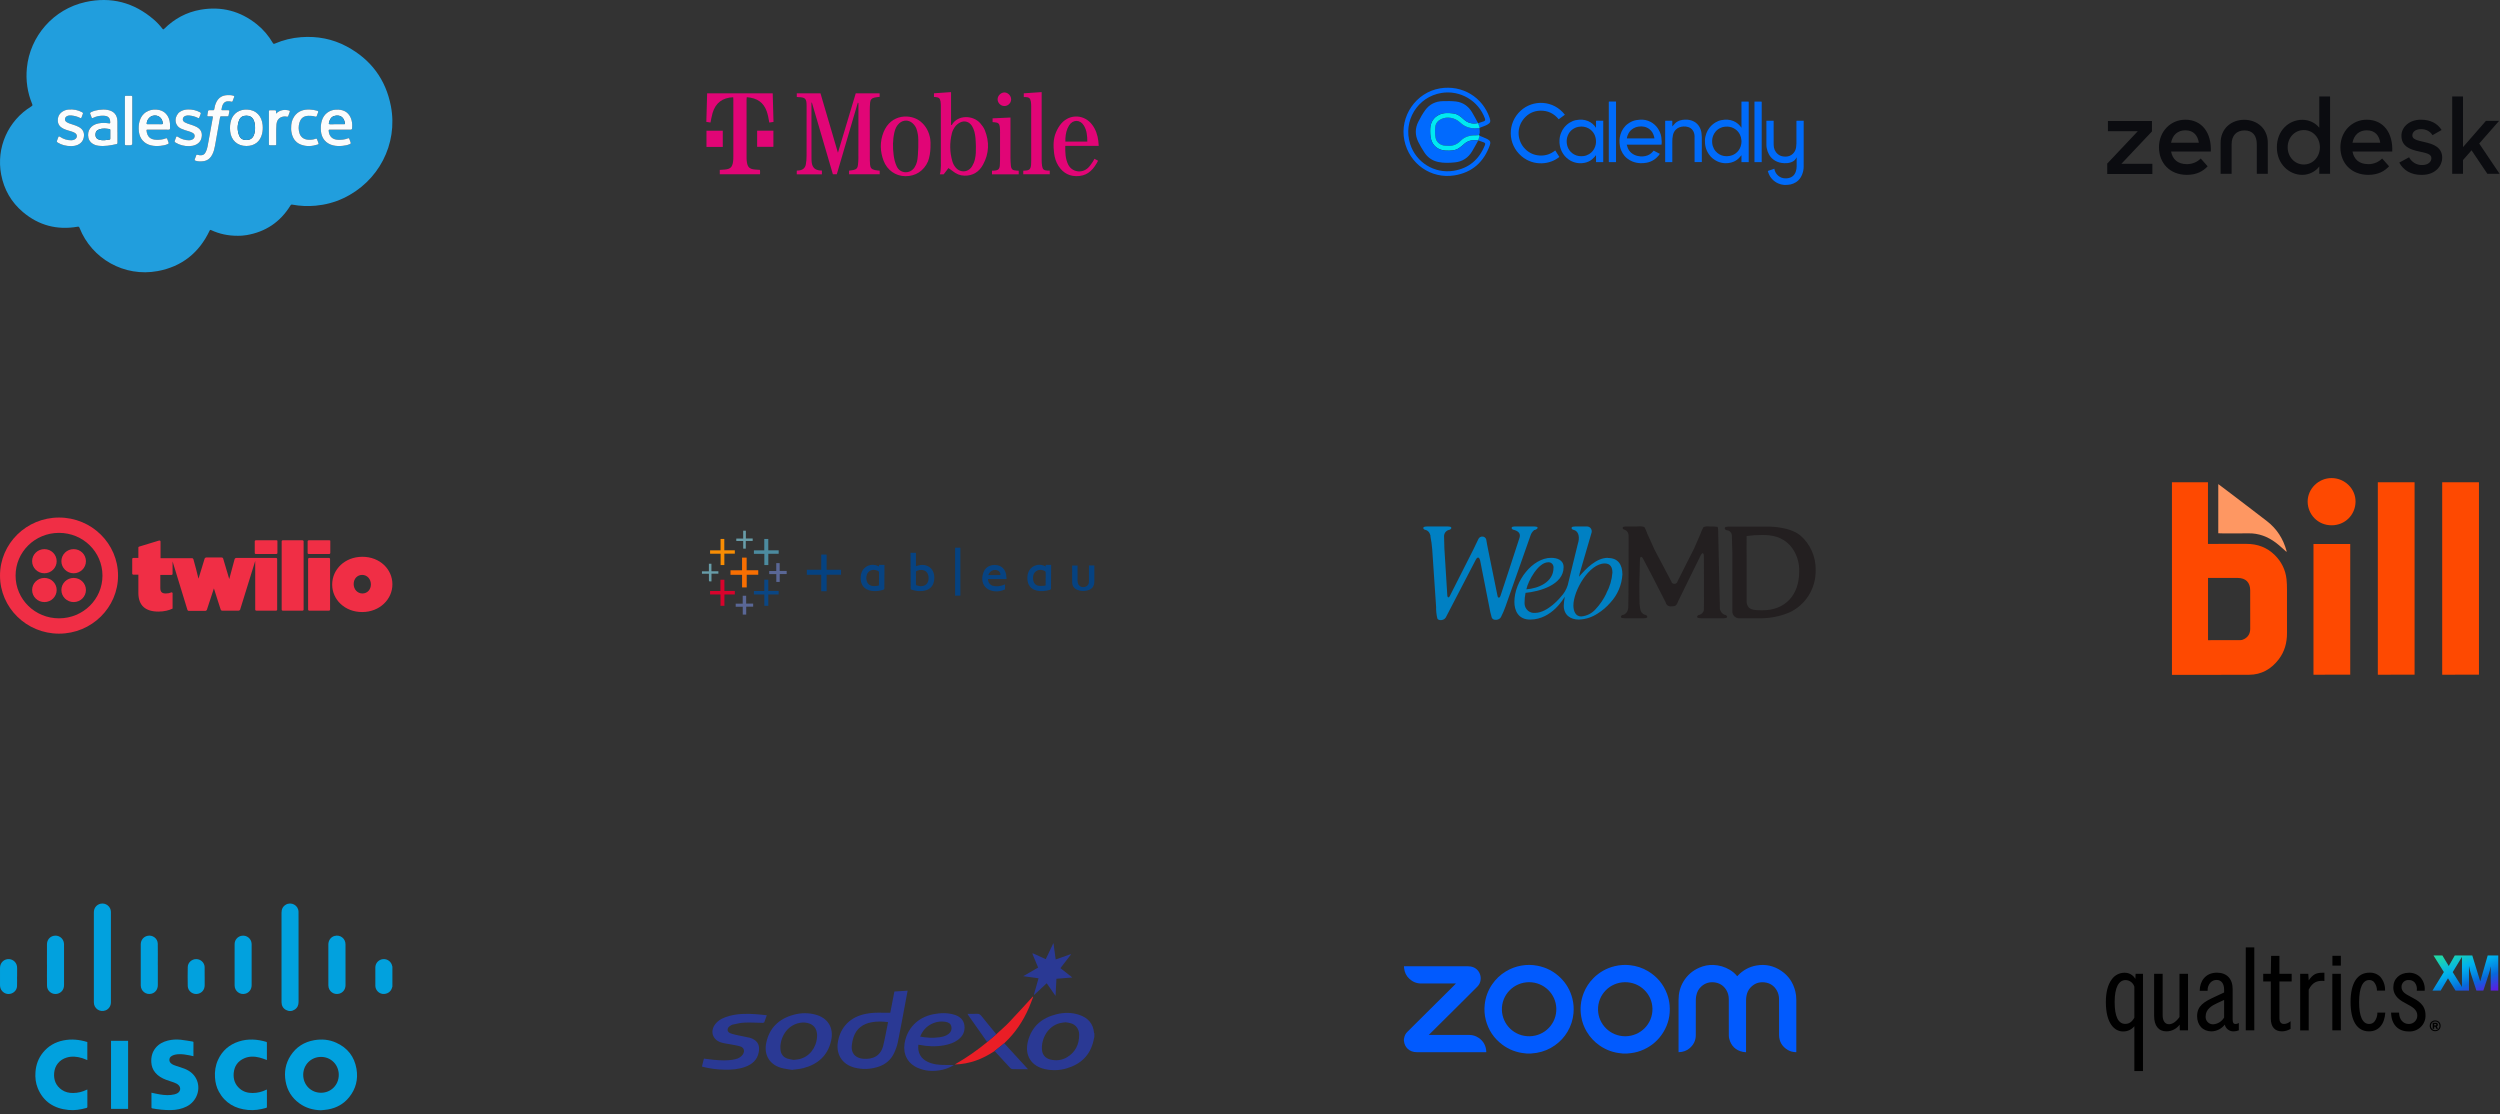 <svg width="570" height="254" viewBox="0 0 570 254" fill="none" xmlns="http://www.w3.org/2000/svg">
<rect x="0" y="0" width="570" height="254" fill="#333333" stroke="none"/>
<path fill-rule="evenodd" clip-rule="evenodd" d="M542.698 32.551C542.457 30.915 541.519 29.71 539.641 29.71C537.902 29.71 536.693 30.747 536.371 32.551H542.698ZM539.936 37.431C541.41 37.431 542.483 36.799 543.126 36.135L544.709 37.914C543.663 39.034 542.216 39.867 539.963 39.867C536.103 39.867 533.61 37.196 533.61 33.58C533.61 29.991 536.237 27.293 539.614 27.293C543.449 27.293 545.62 30.336 545.432 34.551H536.371C536.693 36.302 537.872 37.42 539.936 37.42V37.431Z" fill="#0B0C10"/>
<path fill-rule="evenodd" clip-rule="evenodd" d="M480.443 37.302L487.418 29.913H480.606V27.594H490.649V29.959L483.674 37.35H490.742V39.667H480.443V37.302Z" fill="#0B0C10"/>
<path fill-rule="evenodd" clip-rule="evenodd" d="M501.335 32.551C501.094 30.915 500.155 29.71 498.278 29.71C496.538 29.71 495.329 30.747 495.007 32.551H501.335ZM498.574 37.431C500.047 37.431 501.12 36.799 501.763 36.135L503.345 37.914C502.299 39.034 500.853 39.867 498.6 39.867C494.739 39.867 492.246 37.196 492.246 33.58C492.246 29.991 494.874 27.293 498.251 27.293C502.085 27.293 504.256 30.336 504.068 34.551H495.007C495.329 36.302 496.508 37.42 498.574 37.42V37.431Z" fill="#0B0C10"/>
<path fill-rule="evenodd" clip-rule="evenodd" d="M528.935 33.569C528.935 31.42 527.378 29.656 525.262 29.656C523.193 29.656 521.588 31.371 521.588 33.569C521.588 35.767 523.193 37.505 525.262 37.505C527.374 37.505 528.935 35.741 528.935 33.569ZM519.125 33.592C519.125 29.728 521.89 27.314 524.936 27.314C526.471 27.314 527.934 28.015 528.794 29.128V22H531.26V39.627H528.794V37.96C527.912 39.143 526.447 39.868 524.912 39.868C521.96 39.868 519.125 37.43 519.125 33.588" fill="#0B0C10"/>
<path fill-rule="evenodd" clip-rule="evenodd" d="M547.038 37.069L549.268 35.863C549.563 36.412 549.997 36.867 550.522 37.178C551.047 37.489 551.643 37.645 552.247 37.628C553.642 37.628 554.359 36.88 554.359 36.035C554.359 35.068 553.012 34.852 551.546 34.537C549.569 34.102 547.525 33.426 547.525 30.94C547.525 29.031 549.264 27.268 552.012 27.291C554.173 27.291 555.778 28.186 556.685 29.635L554.615 30.818C554.081 29.972 553.174 29.441 552.012 29.441C550.686 29.441 550.012 30.118 550.012 30.891C550.012 31.76 551.082 32 552.756 32.386C554.661 32.823 556.823 33.474 556.823 35.987C556.823 37.653 555.43 39.899 552.127 39.875C549.711 39.875 548.012 38.862 547.033 37.073" fill="#0B0C10"/>
<path fill-rule="evenodd" clip-rule="evenodd" d="M563.515 34.27L561.564 36.492V39.631H559.099V22.001H561.564V33.546L566.793 27.556H569.793L565.259 32.724L569.91 39.631H567.12L563.515 34.27Z" fill="#0B0C10"/>
<path fill-rule="evenodd" clip-rule="evenodd" d="M511.679 27.312C508.75 27.312 506.297 29.293 506.297 32.577V39.631H508.807V32.903C508.807 30.924 509.9 29.738 511.758 29.738C513.616 29.738 514.55 30.924 514.55 32.903V39.631H517.06V32.574C517.06 29.29 514.607 27.309 511.679 27.309" fill="#0B0C10"/>
<g clip-path="url(#clip0_2304_3380)">
<path d="M398.704 36.966H397.053V35.391C396.84 35.633 396.642 35.888 396.413 36.11C395.925 36.586 395.34 36.9 394.678 37.067C394.211 37.185 393.735 37.239 393.255 37.211C392.694 37.178 392.156 37.051 391.637 36.828C391.219 36.648 390.841 36.407 390.49 36.124C390.165 35.862 389.889 35.551 389.648 35.21C389.289 34.702 389.032 34.145 388.881 33.544C388.814 33.277 388.777 33 388.749 32.725C388.724 32.482 388.716 32.234 388.724 31.991C388.743 31.438 388.858 30.902 389.056 30.385C389.221 29.955 389.436 29.553 389.715 29.185C390.095 28.685 390.548 28.265 391.088 27.939C391.5 27.691 391.937 27.5 392.408 27.403C392.675 27.347 392.948 27.311 393.219 27.291C393.456 27.273 393.696 27.271 393.933 27.291C394.383 27.328 394.822 27.429 395.24 27.606C395.612 27.762 395.949 27.972 396.257 28.229C396.559 28.482 396.81 28.78 397.029 29.105C397.033 29.11 397.038 29.113 397.052 29.125V23.168C397.086 23.165 397.113 23.159 397.139 23.159C397.621 23.159 398.103 23.162 398.585 23.157C398.684 23.157 398.708 23.19 398.708 23.284C398.705 27.817 398.706 32.351 398.706 36.885C398.706 36.909 398.706 36.932 398.706 36.966H398.704ZM397.062 32.234C397.051 32.111 397.035 31.988 397.028 31.864C397.006 31.464 396.886 31.09 396.72 30.728C396.493 30.238 396.158 29.836 395.723 29.514C395.177 29.109 394.561 28.896 393.884 28.865C393.688 28.856 393.491 28.875 393.294 28.887C392.939 28.91 392.602 29.008 392.282 29.157C391.858 29.357 391.48 29.622 391.175 29.985C390.927 30.282 390.725 30.604 390.588 30.968C390.415 31.428 390.349 31.901 390.368 32.392C390.379 32.7 390.422 32.999 390.514 33.292C390.648 33.723 390.855 34.112 391.148 34.461C391.402 34.765 391.699 35.014 392.043 35.202C392.593 35.507 393.184 35.637 393.814 35.613C394.207 35.598 394.583 35.529 394.951 35.393C395.538 35.175 396.016 34.806 396.386 34.311C396.843 33.7 397.057 32.999 397.062 32.233V32.234Z" fill="#006BFA"/>
<path d="M402.737 27.527H404.389V28.37C404.389 29.923 404.375 31.476 404.395 33.029C404.405 33.841 404.68 34.565 405.313 35.111C405.654 35.405 406.051 35.599 406.502 35.658C406.732 35.688 406.965 35.715 407.196 35.705C407.795 35.679 408.332 35.484 408.773 35.058C409.191 34.654 409.428 34.159 409.513 33.591C409.556 33.304 409.584 33.012 409.586 32.721C409.592 31.03 409.589 29.34 409.586 27.649C409.586 27.538 409.61 27.518 409.724 27.521C410.228 27.531 410.733 27.526 411.24 27.526V28.444C411.24 31.644 411.245 34.842 411.236 38.042C411.235 38.655 411.099 39.252 410.87 39.822C410.67 40.322 410.383 40.766 409.993 41.14C409.657 41.462 409.266 41.703 408.834 41.87C408.446 42.021 408.043 42.122 407.624 42.139C407.339 42.15 407.051 42.178 406.767 42.159C406.292 42.126 405.835 42.008 405.398 41.809C404.895 41.58 404.455 41.269 404.077 40.87C403.714 40.485 403.437 40.045 403.248 39.552C403.177 39.366 403.122 39.173 403.059 38.982C403.565 38.806 404.05 38.636 404.547 38.463C404.603 38.785 404.697 39.079 404.85 39.352C405.082 39.761 405.402 40.085 405.809 40.327C406.306 40.622 406.846 40.698 407.406 40.657C407.84 40.625 408.252 40.505 408.617 40.256C409.049 39.962 409.309 39.544 409.461 39.054C409.572 38.7 409.636 38.339 409.635 37.966C409.633 37.252 409.635 36.538 409.635 35.848C409.582 35.94 409.517 36.062 409.445 36.18C409.203 36.577 408.838 36.82 408.414 36.984C408.115 37.1 407.803 37.164 407.481 37.192C407.044 37.23 406.611 37.211 406.178 37.144C405.484 37.036 404.853 36.778 404.3 36.352C403.893 36.039 403.567 35.647 403.316 35.194C403.069 34.747 402.912 34.272 402.817 33.775C402.772 33.542 402.741 33.301 402.741 33.064C402.734 31.263 402.737 29.464 402.737 27.664V27.526V27.527Z" fill="#006BFA"/>
<path d="M354.596 34.295C354.912 34.793 355.223 35.286 355.535 35.778C353.443 37.524 349.695 37.973 346.913 35.618C343.682 32.882 343.645 28.033 346.73 25.226C349.521 22.685 354.162 22.773 356.792 26.162C356.326 26.503 355.86 26.844 355.381 27.195C354.301 25.866 352.891 25.188 351.181 25.232C349.723 25.27 348.478 25.864 347.521 26.965C345.653 29.116 345.912 32.123 347.736 33.965C348.654 34.892 349.793 35.395 351.097 35.46C352.399 35.524 353.567 35.129 354.595 34.295H354.596Z" fill="#006BFA"/>
<path d="M363.892 29.144C363.892 28.616 363.896 28.12 363.888 27.623C363.887 27.527 363.933 27.511 363.999 27.512C364.474 27.514 364.951 27.522 365.426 27.527C365.463 27.527 365.501 27.527 365.54 27.527V36.962H363.896V35.366C363.761 35.531 363.65 35.689 363.515 35.825C363.315 36.029 363.11 36.232 362.887 36.411C362.435 36.771 361.91 36.988 361.35 37.109C360.927 37.202 360.494 37.241 360.061 37.211C359.391 37.164 358.751 36.995 358.158 36.677C357.818 36.496 357.506 36.275 357.213 36.02C356.891 35.739 356.621 35.418 356.388 35.064C356.021 34.509 355.781 33.903 355.651 33.249C355.562 32.8 355.538 32.35 355.564 31.898C355.597 31.333 355.723 30.784 355.944 30.257C356.123 29.827 356.348 29.422 356.641 29.064C357.004 28.62 357.424 28.232 357.923 27.939C358.338 27.696 358.771 27.499 359.244 27.403C359.512 27.348 359.784 27.31 360.056 27.289C360.293 27.27 360.532 27.268 360.769 27.289C361.219 27.326 361.658 27.426 362.077 27.602C362.444 27.755 362.783 27.961 363.084 28.218C363.39 28.478 363.659 28.775 363.892 29.144ZM360.544 28.848C360.322 28.871 360.096 28.876 359.877 28.919C359.391 29.013 358.944 29.204 358.542 29.496C358.165 29.77 357.862 30.111 357.639 30.515C357.312 31.11 357.166 31.748 357.207 32.431C357.237 32.946 357.359 33.428 357.597 33.884C357.894 34.455 358.328 34.893 358.884 35.205C359.571 35.592 360.317 35.687 361.088 35.581C361.516 35.523 361.919 35.374 362.293 35.148C362.795 34.845 363.193 34.438 363.471 33.923C363.813 33.289 363.949 32.611 363.87 31.89C363.835 31.565 363.769 31.253 363.652 30.948C363.439 30.386 363.096 29.918 362.624 29.556C362.016 29.087 361.317 28.856 360.544 28.847V28.848Z" fill="#006BFA"/>
<path d="M378.827 32.988H370.892C370.979 33.258 371.044 33.517 371.145 33.761C371.328 34.202 371.613 34.579 371.977 34.884C372.389 35.229 372.868 35.446 373.393 35.562C373.795 35.651 374.202 35.685 374.61 35.655C375.29 35.604 375.922 35.399 376.452 34.959C376.663 34.785 376.834 34.563 377.038 34.348C377.484 34.579 377.953 34.821 378.443 35.074C378.349 35.208 378.273 35.337 378.178 35.45C377.858 35.826 377.507 36.169 377.087 36.436C376.592 36.754 376.054 36.975 375.476 37.089C375.235 37.137 374.991 37.165 374.746 37.187C374.514 37.207 374.279 37.221 374.047 37.211C373.416 37.181 372.801 37.066 372.209 36.83C371.745 36.645 371.323 36.394 370.939 36.081C370.543 35.759 370.217 35.372 369.956 34.935C369.683 34.477 369.481 33.99 369.37 33.471C369.317 33.22 369.288 32.962 369.264 32.706C369.243 32.483 369.232 32.256 369.24 32.032C369.255 31.587 369.327 31.151 369.448 30.721C369.585 30.234 369.798 29.782 370.07 29.362C370.188 29.179 370.34 29.019 370.477 28.848C370.75 28.508 371.092 28.247 371.457 28.019C371.955 27.706 372.493 27.48 373.077 27.385C373.359 27.339 373.645 27.309 373.929 27.287C374.784 27.221 375.588 27.4 376.346 27.795C376.664 27.959 376.951 28.166 377.222 28.403C377.747 28.862 378.128 29.421 378.415 30.047C378.589 30.428 378.722 30.826 378.779 31.241C378.829 31.607 378.86 31.977 378.875 32.347C378.884 32.556 378.845 32.767 378.826 32.988H378.827ZM370.92 31.551H377.221C377.181 31.384 377.151 31.225 377.107 31.071C376.928 30.433 376.616 29.874 376.087 29.463C375.332 28.873 374.462 28.725 373.534 28.87C373.148 28.929 372.778 29.057 372.437 29.255C371.967 29.528 371.591 29.895 371.327 30.372C371.122 30.74 370.975 31.129 370.92 31.552V31.551Z" fill="#006BFA"/>
<path d="M381.285 36.968H379.657V27.692C379.657 27.527 379.657 27.522 379.821 27.522C380.275 27.522 380.729 27.531 381.182 27.522C381.278 27.521 381.285 27.549 381.285 27.623C381.283 28.03 381.285 28.437 381.285 28.82C381.494 28.59 381.701 28.337 381.933 28.111C382.273 27.779 382.686 27.564 383.141 27.432C383.466 27.338 383.798 27.295 384.139 27.28C384.891 27.246 385.605 27.37 386.265 27.735C386.776 28.018 387.174 28.42 387.466 28.928C387.721 29.372 387.88 29.847 387.941 30.353C387.977 30.65 388.011 30.949 388.012 31.247C388.019 33.099 388.016 34.951 388.016 36.804V36.958H386.364V36.823C386.364 34.913 386.369 33.005 386.36 31.096C386.358 30.585 386.225 30.099 385.922 29.678C385.659 29.313 385.298 29.08 384.863 28.953C384.521 28.853 384.173 28.816 383.822 28.839C383.173 28.881 382.576 29.076 382.104 29.545C381.763 29.884 381.544 30.302 381.436 30.769C381.374 31.038 381.341 31.315 381.313 31.59C381.29 31.814 381.288 32.039 381.286 32.265C381.284 33.785 381.286 35.306 381.286 36.827V36.966L381.285 36.968Z" fill="#006BFA"/>
<path d="M400.019 36.962V23.165C400.059 23.163 400.098 23.159 400.138 23.159C400.599 23.159 401.061 23.163 401.522 23.157C401.641 23.156 401.671 23.192 401.671 23.308C401.668 27.546 401.668 31.784 401.668 36.023V36.964H400.019V36.962Z" fill="#006BFA"/>
<path d="M368.455 23.159V36.971H368.286C367.837 36.971 367.387 36.968 366.939 36.972C366.842 36.972 366.804 36.951 366.804 36.844C366.807 32.323 366.807 27.802 366.807 23.28C366.807 23.218 366.799 23.157 366.894 23.157C367.411 23.159 367.929 23.157 368.455 23.157V23.159Z" fill="#006BFA"/>
<path d="M337.348 30.959C337.971 31.224 338.62 31.445 339.214 31.765C339.791 32.077 339.909 32.474 339.688 33.094C338.319 36.948 335.655 39.341 331.597 39.991C326.258 40.847 321.293 37.334 320.202 32.03C319.072 26.547 322.827 21.06 328.333 20.146C333.354 19.312 338.047 22.124 339.654 26.926C339.903 27.673 339.824 28.023 339.131 28.408C338.579 28.716 337.955 28.899 337.363 29.137C337.251 28.784 337.138 28.431 337.027 28.077C337.443 27.943 337.86 27.811 338.274 27.673C338.619 27.558 338.688 27.363 338.557 27.003C337.083 22.956 332.937 20.51 328.677 21.188C323.209 22.059 319.822 27.582 321.524 32.856C322.868 37.024 327.035 39.63 331.399 38.943C334.901 38.391 337.255 36.36 338.563 33.083C338.689 32.768 338.632 32.577 338.316 32.465C337.89 32.314 337.463 32.163 337.037 32.013C337.141 31.661 337.245 31.31 337.349 30.959H337.348Z" fill="#016AFE"/>
<path d="M337.33 29.231C337.349 29.576 337.392 29.922 337.377 30.264C337.369 30.447 337.261 30.624 337.199 30.804C336.937 30.83 336.674 30.882 336.413 30.875C335.125 30.844 333.955 31.161 333.034 32.1C332.139 33.012 331.081 33.378 329.826 33.23C329.746 33.221 329.665 33.227 329.583 33.225C328.475 33.189 327.479 32.455 327.298 31.372C327.164 30.576 327.154 29.736 327.24 28.932C327.327 28.122 327.825 27.513 328.589 27.148C329.968 26.49 331.72 26.806 332.936 27.952C334.055 29.007 335.385 29.386 336.895 29.206C337.037 29.189 337.185 29.222 337.33 29.232V29.231Z" fill="#016AFE"/>
<path d="M337.33 29.231C337.184 29.221 337.037 29.187 336.895 29.204C335.384 29.384 334.055 29.005 332.936 27.951C331.72 26.806 329.968 26.49 328.589 27.147C327.826 27.511 327.328 28.12 327.24 28.93C327.154 29.736 327.164 30.575 327.298 31.371C327.479 32.454 328.477 33.188 329.583 33.223C329.665 33.226 329.746 33.22 329.826 33.228C331.081 33.377 332.139 33.01 333.034 32.099C333.956 31.161 335.125 30.842 336.413 30.874C336.674 30.881 336.938 30.828 337.199 30.803C337.249 30.855 337.298 30.906 337.348 30.958C337.244 31.309 337.14 31.66 337.036 32.011L337.042 32.008C336.948 32.002 336.853 32.005 336.761 31.994C335.623 31.844 334.612 32.093 333.751 32.891C333.417 33.201 333.053 33.481 332.681 33.741C331.751 34.387 330.681 34.38 329.618 34.333C328.035 34.262 326.735 33.349 326.309 31.843C326.084 31.049 326.065 30.171 326.097 29.336C326.153 27.907 326.818 26.789 328.141 26.154C329.149 25.67 330.236 25.734 331.304 25.854C332.281 25.963 333.026 26.552 333.722 27.203C334.656 28.076 335.759 28.322 336.993 28.056C337.012 28.051 337.023 28.058 337.026 28.079C337.138 28.431 337.25 28.785 337.361 29.139C337.35 29.17 337.34 29.201 337.329 29.232L337.33 29.231Z" fill="#00E9F2"/>
<path d="M337.042 32.009C336.572 32.849 336.125 33.704 335.626 34.527C334.742 35.978 333.444 36.844 331.75 37.018C330.456 37.15 329.145 37.208 327.862 36.92C326.553 36.626 325.5 35.901 324.768 34.776C324.25 33.98 323.755 33.161 323.344 32.307C322.623 30.808 322.615 29.264 323.37 27.774C323.84 26.845 324.355 25.922 324.969 25.084C325.935 23.765 327.305 23.099 328.942 23.062C329.946 23.039 330.963 23.019 331.957 23.138C333.539 23.327 334.752 24.186 335.588 25.534C336.095 26.352 336.529 27.214 336.995 28.057C335.761 28.323 334.658 28.077 333.724 27.204C333.028 26.553 332.284 25.964 331.306 25.855C330.239 25.737 329.15 25.671 328.143 26.155C326.822 26.792 326.156 27.909 326.099 29.337C326.066 30.172 326.087 31.05 326.311 31.844C326.737 33.35 328.038 34.263 329.62 34.334C330.684 34.381 331.754 34.39 332.683 33.742C333.056 33.482 333.42 33.202 333.753 32.892C334.614 32.094 335.626 31.846 336.763 31.995C336.856 32.008 336.951 32.005 337.045 32.009H337.042Z" fill="#016AFE"/>
</g>
<path d="M54.245 53.76C51.985 53.768 50.014 53.333 48.144 52.467C47.928 52.367 47.869 52.423 47.781 52.61C45.392 57.643 41.456 60.788 35.94 61.809C28.371 63.212 20.921 59.031 18.126 51.937C18.039 51.715 17.944 51.648 17.694 51.691C13.019 52.5 8.843 51.405 5.231 48.354C2.56 46.096 0.912 43.212 0.265 39.796C-0.892 33.687 1.803 27.521 7.166 24.243C7.411 24.094 7.448 23.986 7.339 23.723C6.245 21.079 5.851 18.334 6.13 15.486C6.831 8.302 12.134 2.085 19.505 0.464C25.32 -0.813 30.519 0.558 35.031 4.428C35.769 5.062 36.435 5.768 37.025 6.538C37.203 6.77 37.284 6.723 37.46 6.549C39.763 4.279 42.499 2.782 45.698 2.221C50.477 1.385 54.778 2.507 58.555 5.535C60.038 6.723 61.246 8.155 62.201 9.79C62.328 10.007 62.431 10.042 62.661 9.942C64.57 9.117 66.569 8.631 68.641 8.476C72.323 8.199 75.835 8.861 79.083 10.609C84.575 13.566 87.962 18.123 89.125 24.205C90.779 32.85 86.295 41.444 78.268 45.204C76.277 46.137 74.178 46.692 71.983 46.896C70.19 47.064 68.413 46.987 66.646 46.655C66.441 46.616 66.334 46.672 66.222 46.854C63.918 50.601 60.586 52.861 56.219 53.605C55.505 53.727 54.779 53.774 54.245 53.76ZM51.126 26.53C51.355 26.53 51.583 26.525 51.812 26.532C52.008 26.538 52.098 26.451 52.124 26.259C52.161 25.987 52.207 25.715 52.273 25.447C52.334 25.2 52.237 25.127 52.003 25.131C51.566 25.138 51.129 25.129 50.692 25.134C50.546 25.137 50.471 25.11 50.502 24.938C50.575 24.542 50.641 24.139 50.838 23.781C51.059 23.377 51.397 23.127 51.883 23.1C52.173 23.084 52.459 23.095 52.738 23.177C52.904 23.228 52.992 23.185 53.048 23.016C53.144 22.727 53.25 22.439 53.368 22.159C53.46 21.939 53.371 21.868 53.166 21.81C52.699 21.677 52.224 21.669 51.748 21.698C50.686 21.762 49.878 22.232 49.376 23.182C49.092 23.721 48.937 24.298 48.845 24.894C48.817 25.073 48.753 25.148 48.559 25.136C48.282 25.118 48.002 25.138 47.725 25.129C47.537 25.123 47.453 25.212 47.423 25.382C47.373 25.673 47.334 25.966 47.269 26.253C47.223 26.459 47.306 26.528 47.494 26.529C47.752 26.529 48.012 26.544 48.268 26.525C48.522 26.507 48.558 26.587 48.513 26.828C48.174 28.656 47.854 30.487 47.519 32.314C47.377 33.087 47.278 33.872 46.937 34.595C46.645 35.215 46.239 35.459 45.562 35.403C45.385 35.389 45.206 35.353 45.039 35.297C44.868 35.241 44.78 35.279 44.723 35.447C44.625 35.735 44.522 36.023 44.406 36.305C44.332 36.488 44.389 36.583 44.565 36.639C44.84 36.728 45.122 36.792 45.41 36.802C46.745 36.849 47.726 36.559 48.405 35.226C48.724 34.598 48.894 33.919 49.019 33.23C49.404 31.092 49.783 28.952 50.158 26.812C50.194 26.608 50.264 26.5 50.498 26.527C50.705 26.55 50.915 26.532 51.123 26.532L51.126 26.53ZM26.781 30.069H26.775C26.775 29.262 26.79 28.454 26.771 27.647C26.739 26.209 25.974 25.33 24.56 25.063C23.897 24.937 23.235 24.962 22.573 25.044C21.969 25.119 21.389 25.276 20.834 25.531C20.576 25.651 20.459 25.789 20.612 26.077C20.714 26.267 20.78 26.476 20.841 26.684C20.913 26.928 21.01 26.991 21.264 26.862C21.976 26.501 22.75 26.366 23.543 26.384C24.673 26.408 25.11 26.846 25.134 27.884C25.139 28.127 25.063 28.154 24.843 28.122C24.024 28.004 23.203 27.976 22.385 28.149C20.698 28.508 19.823 29.782 20.155 31.4C20.361 32.408 21.246 33.084 22.477 33.235C23.865 33.405 25.204 33.156 26.544 32.86C26.739 32.817 26.786 32.706 26.785 32.521C26.778 31.704 26.781 30.886 26.781 30.069ZM77.579 29.565V29.568C78.294 29.568 79.01 29.568 79.724 29.568C80.237 29.568 80.253 29.568 80.293 29.053C80.352 28.288 80.266 27.533 79.953 26.828C79.362 25.5 78.222 24.903 76.539 25.005C75.053 25.095 73.862 26.012 73.407 27.416C73.144 28.225 73.095 29.051 73.172 29.894C73.325 31.559 74.305 32.734 75.913 33.141C76.624 33.321 77.348 33.321 78.073 33.261C78.658 33.211 79.229 33.096 79.771 32.858C79.964 32.774 80.021 32.664 79.938 32.466C79.836 32.221 79.748 31.969 79.669 31.717C79.608 31.523 79.507 31.468 79.315 31.547C78.593 31.842 77.837 31.899 77.066 31.873C75.794 31.83 75.028 31.088 74.942 29.825C74.928 29.608 74.992 29.56 75.197 29.564C75.991 29.574 76.787 29.568 77.581 29.568L77.579 29.565ZM36.041 29.565V29.568C36.826 29.568 37.612 29.555 38.396 29.574C38.68 29.58 38.766 29.467 38.762 29.214C38.757 28.879 38.782 28.544 38.757 28.21C38.628 26.413 37.533 25.069 35.619 24.985C33.804 24.905 32.387 25.801 31.859 27.495C31.599 28.324 31.559 29.173 31.666 30.036C31.863 31.628 32.831 32.751 34.388 33.141C35.109 33.322 35.843 33.322 36.579 33.256C37.154 33.204 37.716 33.091 38.249 32.856C38.435 32.775 38.509 32.677 38.417 32.469C38.31 32.227 38.229 31.973 38.15 31.719C38.083 31.508 37.971 31.474 37.768 31.556C37.103 31.823 36.406 31.893 35.694 31.876C34.283 31.844 33.553 31.178 33.407 29.794C33.387 29.605 33.442 29.56 33.626 29.563C34.431 29.571 35.235 29.567 36.04 29.567L36.041 29.565ZM56.178 33.289C58.043 33.288 59.33 32.288 59.759 30.497C59.916 29.841 59.943 29.18 59.881 28.506C59.699 26.507 58.444 25.063 56.349 24.984C54.605 24.919 53.237 25.797 52.71 27.363C52.429 28.199 52.393 29.055 52.477 29.927C52.67 31.971 54.113 33.291 56.178 33.29V33.289ZM43.139 33.32C43.607 33.301 44.068 33.243 44.505 33.063C45.48 32.663 45.969 31.922 46.019 30.895C46.065 29.944 45.563 29.324 44.748 28.904C44.314 28.68 43.852 28.535 43.391 28.384C42.967 28.244 42.536 28.124 42.147 27.899C41.845 27.726 41.634 27.493 41.685 27.113C41.733 26.75 41.962 26.539 42.292 26.417C42.578 26.311 42.873 26.302 43.172 26.336C43.858 26.412 44.519 26.571 45.132 26.895C45.316 26.992 45.399 26.927 45.46 26.751C45.544 26.5 45.631 26.247 45.743 26.007C45.843 25.794 45.769 25.689 45.579 25.587C44.729 25.131 43.817 24.937 42.858 24.958C42.213 24.972 41.605 25.119 41.054 25.477C39.805 26.283 39.499 28.489 41.283 29.331C41.579 29.47 41.884 29.587 42.196 29.687C42.761 29.868 43.346 29.994 43.876 30.273C44.18 30.434 44.402 30.654 44.38 31.038C44.358 31.425 44.149 31.674 43.81 31.835C43.582 31.943 43.339 31.985 43.088 31.985C42.156 31.985 41.312 31.706 40.544 31.193C40.332 31.051 40.21 31.077 40.133 31.33C40.056 31.584 39.963 31.832 39.859 32.078C39.782 32.264 39.815 32.38 39.995 32.492C40.958 33.093 42.013 33.341 43.14 33.321L43.139 33.32ZM16.289 33.322C16.643 33.311 17.187 33.267 17.697 33.044C18.585 32.653 19.066 31.975 19.147 31.014C19.23 30.026 18.765 29.362 17.912 28.918C17.523 28.716 17.112 28.576 16.698 28.438C16.201 28.273 15.689 28.142 15.234 27.867C14.971 27.708 14.796 27.49 14.817 27.17C14.838 26.836 15.023 26.601 15.326 26.461C15.632 26.321 15.955 26.299 16.288 26.334C16.985 26.407 17.655 26.573 18.278 26.898C18.447 26.985 18.534 26.934 18.594 26.773C18.689 26.514 18.78 26.254 18.885 25.999C18.962 25.809 18.916 25.695 18.728 25.595C17.774 25.081 16.754 24.894 15.681 24.978C15.203 25.015 14.743 25.143 14.329 25.397C13.509 25.899 13.139 26.64 13.186 27.584C13.229 28.429 13.712 28.976 14.449 29.341C14.797 29.514 15.162 29.633 15.531 29.749C16.05 29.912 16.588 30.029 17.064 30.303C17.687 30.663 17.682 31.417 17.058 31.783C16.815 31.926 16.543 31.985 16.261 31.986C15.317 31.994 14.462 31.713 13.686 31.194C13.472 31.051 13.354 31.071 13.278 31.328C13.205 31.573 13.118 31.817 13.011 32.048C12.905 32.277 12.978 32.399 13.183 32.524C14.08 33.067 15.054 33.32 16.293 33.326L16.289 33.322ZM66.381 29.162C66.381 29.31 66.374 29.458 66.384 29.605C66.392 29.751 66.411 29.899 66.436 30.045C66.657 31.366 67.25 32.441 68.562 32.96C69.853 33.471 71.165 33.367 72.467 32.946C72.645 32.889 72.672 32.791 72.611 32.632C72.506 32.356 72.398 32.081 72.309 31.8C72.245 31.597 72.135 31.571 71.952 31.643C71.433 31.844 70.891 31.886 70.341 31.862C69.331 31.82 68.591 31.306 68.302 30.42C68.036 29.603 68.028 28.77 68.285 27.951C68.609 26.916 69.253 26.443 70.347 26.408C70.856 26.392 71.361 26.429 71.849 26.582C72.062 26.649 72.181 26.617 72.246 26.389C72.313 26.153 72.398 25.919 72.502 25.697C72.625 25.434 72.559 25.315 72.275 25.235C71.755 25.09 71.228 25.006 70.693 24.98C69.216 24.907 67.934 25.301 67.071 26.58C66.545 27.356 66.37 28.238 66.384 29.162H66.381ZM28.475 27.485C28.475 28.795 28.475 30.105 28.475 31.415C28.475 31.888 28.481 32.36 28.473 32.833C28.469 33.049 28.551 33.131 28.772 33.121C29.089 33.107 29.408 33.118 29.725 33.118C30.011 33.118 30.154 32.977 30.155 32.696C30.155 29.85 30.155 27.005 30.155 24.158C30.155 23.489 30.15 22.819 30.157 22.15C30.16 21.921 30.069 21.831 29.839 21.838C29.511 21.849 29.183 21.839 28.857 21.841C28.491 21.841 28.474 21.858 28.474 22.227C28.474 23.981 28.474 25.733 28.474 27.486L28.475 27.485ZM62.931 25.912C62.931 25.713 62.921 25.587 62.933 25.461C62.955 25.217 62.853 25.123 62.606 25.137C62.309 25.153 62.01 25.14 61.713 25.14C61.319 25.14 61.306 25.151 61.306 25.535C61.306 27.938 61.306 30.34 61.306 32.744C61.306 32.803 61.306 32.863 61.308 32.922C61.313 33.054 61.381 33.119 61.515 33.119C61.943 33.119 62.37 33.119 62.796 33.119C62.917 33.119 62.979 33.055 62.98 32.935C62.981 32.847 62.98 32.758 62.983 32.669C63.009 31.242 62.923 29.813 63.034 28.387C63.114 27.351 63.687 26.714 64.66 26.57C64.899 26.534 65.136 26.548 65.371 26.603C65.57 26.651 65.685 26.587 65.747 26.384C65.834 26.102 65.941 25.827 66.048 25.551C66.129 25.341 66.092 25.233 65.846 25.177C64.772 24.933 63.794 25.062 62.931 25.912Z" fill="#219EDD"/>
<path d="M51.127 26.529C50.919 26.529 50.707 26.548 50.502 26.524C50.268 26.497 50.198 26.606 50.162 26.81C49.787 28.951 49.408 31.09 49.023 33.228C48.898 33.916 48.729 34.595 48.409 35.224C47.731 36.557 46.749 36.847 45.414 36.8C45.126 36.79 44.845 36.726 44.569 36.637C44.393 36.58 44.334 36.486 44.41 36.303C44.526 36.021 44.629 35.734 44.727 35.444C44.784 35.277 44.872 35.24 45.042 35.295C45.21 35.351 45.389 35.386 45.566 35.401C46.243 35.457 46.65 35.212 46.941 34.593C47.282 33.87 47.381 33.085 47.523 32.312C47.858 30.485 48.176 28.654 48.517 26.826C48.562 26.586 48.524 26.506 48.272 26.523C48.015 26.542 47.755 26.527 47.498 26.527C47.31 26.527 47.226 26.457 47.273 26.251C47.338 25.964 47.379 25.671 47.427 25.38C47.456 25.21 47.54 25.121 47.729 25.127C48.007 25.137 48.286 25.117 48.563 25.133C48.755 25.146 48.821 25.07 48.849 24.892C48.939 24.297 49.095 23.719 49.38 23.18C49.882 22.23 50.69 21.759 51.752 21.695C52.228 21.667 52.703 21.674 53.17 21.808C53.374 21.866 53.464 21.938 53.371 22.156C53.254 22.437 53.147 22.724 53.052 23.014C52.996 23.183 52.909 23.226 52.742 23.175C52.463 23.091 52.177 23.08 51.887 23.098C51.402 23.125 51.064 23.375 50.842 23.779C50.645 24.136 50.58 24.538 50.506 24.936C50.475 25.107 50.548 25.133 50.696 25.132C51.134 25.126 51.571 25.136 52.007 25.128C52.241 25.125 52.338 25.196 52.277 25.445C52.211 25.712 52.165 25.985 52.128 26.257C52.102 26.449 52.012 26.535 51.816 26.529C51.587 26.522 51.358 26.528 51.13 26.528L51.127 26.529Z" fill="#FBFCFD"/>
<path d="M26.782 30.068C26.782 30.885 26.777 31.703 26.786 32.52C26.787 32.705 26.741 32.816 26.545 32.859C25.206 33.155 23.865 33.403 22.478 33.234C21.247 33.084 20.362 32.407 20.156 31.399C19.824 29.781 20.699 28.507 22.386 28.149C23.204 27.975 24.025 28.003 24.844 28.122C25.064 28.154 25.141 28.126 25.135 27.884C25.111 26.844 24.674 26.406 23.544 26.383C22.753 26.366 21.979 26.5 21.265 26.861C21.011 26.99 20.914 26.926 20.842 26.683C20.781 26.477 20.715 26.266 20.613 26.076C20.459 25.789 20.576 25.65 20.835 25.53C21.39 25.274 21.971 25.119 22.574 25.044C23.236 24.961 23.897 24.936 24.561 25.062C25.975 25.331 26.74 26.209 26.773 27.646C26.79 28.453 26.776 29.261 26.776 30.068H26.782ZM25.132 30.625C25.132 30.3 25.13 29.976 25.132 29.651C25.134 29.534 25.126 29.441 24.973 29.424C24.184 29.331 23.395 29.222 22.619 29.497C22.011 29.711 21.746 30.116 21.769 30.793C21.787 31.356 22.079 31.699 22.689 31.871C23.472 32.092 24.244 31.924 25.018 31.806C25.143 31.786 25.131 31.688 25.131 31.6C25.132 31.275 25.131 30.951 25.131 30.625H25.132Z" fill="#FBFCFD"/>
<path d="M77.58 29.565C76.786 29.565 75.99 29.571 75.197 29.561C74.992 29.559 74.927 29.607 74.942 29.823C75.029 31.085 75.793 31.827 77.065 31.87C77.836 31.896 78.593 31.84 79.314 31.544C79.507 31.465 79.609 31.519 79.668 31.714C79.748 31.967 79.835 32.219 79.937 32.463C80.02 32.663 79.962 32.771 79.77 32.855C79.229 33.093 78.657 33.21 78.072 33.258C77.347 33.318 76.623 33.318 75.912 33.138C74.304 32.732 73.323 31.556 73.171 29.892C73.094 29.049 73.144 28.223 73.406 27.414C73.861 26.01 75.052 25.093 76.538 25.002C78.221 24.9 79.362 25.497 79.952 26.826C80.265 27.531 80.351 28.285 80.292 29.05C80.252 29.566 80.238 29.565 79.723 29.565C79.009 29.565 78.293 29.565 77.579 29.565V29.562L77.58 29.565ZM76.809 28.307C77.346 28.307 77.882 28.309 78.418 28.306C78.514 28.306 78.652 28.355 78.636 28.162C78.513 26.705 77.472 26.073 76.206 26.446C75.466 26.664 75.18 27.284 75.006 27.976C74.942 28.23 74.967 28.327 75.262 28.313C75.778 28.291 76.295 28.307 76.811 28.307H76.809Z" fill="#FBFCFD"/>
<path d="M36.042 29.565C35.237 29.565 34.432 29.57 33.628 29.561C33.444 29.558 33.389 29.604 33.409 29.793C33.556 31.176 34.285 31.842 35.697 31.874C36.409 31.89 37.106 31.821 37.77 31.555C37.973 31.473 38.086 31.507 38.152 31.717C38.231 31.97 38.312 32.225 38.419 32.468C38.511 32.676 38.438 32.773 38.251 32.855C37.718 33.089 37.157 33.202 36.581 33.254C35.846 33.32 35.111 33.319 34.391 33.139C32.834 32.749 31.866 31.627 31.668 30.034C31.561 29.172 31.601 28.323 31.861 27.493C32.39 25.799 33.808 24.904 35.621 24.983C37.534 25.067 38.63 26.411 38.76 28.208C38.783 28.541 38.76 28.877 38.765 29.212C38.768 29.465 38.683 29.578 38.398 29.572C37.614 29.554 36.829 29.566 36.043 29.566V29.563L36.042 29.565ZM35.261 28.307C35.796 28.307 36.333 28.302 36.868 28.309C37.042 28.311 37.109 28.274 37.102 28.08C37.049 26.865 35.991 26.087 34.804 26.403C34.085 26.594 33.481 27.378 33.451 28.139C33.445 28.311 33.536 28.307 33.653 28.307C34.188 28.307 34.725 28.307 35.261 28.307Z" fill="#FBFCFD"/>
<path d="M56.179 33.288C54.115 33.289 52.671 31.97 52.477 29.925C52.394 29.053 52.43 28.197 52.711 27.361C53.237 25.795 54.606 24.917 56.349 24.982C58.444 25.061 59.699 26.505 59.882 28.503C59.943 29.178 59.916 29.84 59.76 30.495C59.33 32.286 58.044 33.286 56.179 33.287V33.288ZM58.152 29.158C58.158 28.563 58.09 27.981 57.85 27.427C57.533 26.698 56.959 26.375 56.179 26.373C55.397 26.371 54.8 26.686 54.514 27.427C54.071 28.574 54.074 29.741 54.521 30.885C54.804 31.609 55.39 31.927 56.163 31.929C56.945 31.931 57.52 31.61 57.84 30.887C58.085 30.335 58.158 29.753 58.152 29.157V29.158Z" fill="#FBFCFD"/>
<path d="M43.14 33.319C42.013 33.339 40.959 33.091 39.995 32.49C39.816 32.378 39.782 32.262 39.859 32.076C39.961 31.831 40.054 31.582 40.133 31.328C40.21 31.075 40.331 31.049 40.544 31.191C41.312 31.704 42.156 31.985 43.087 31.983C43.339 31.983 43.581 31.94 43.809 31.833C44.148 31.673 44.356 31.423 44.38 31.036C44.402 30.654 44.181 30.432 43.875 30.271C43.346 29.991 42.761 29.867 42.195 29.686C41.883 29.586 41.58 29.469 41.283 29.329C39.5 28.489 39.806 26.282 41.053 25.475C41.605 25.119 42.212 24.971 42.858 24.956C43.817 24.935 44.728 25.129 45.579 25.585C45.769 25.687 45.842 25.792 45.743 26.005C45.631 26.245 45.545 26.498 45.46 26.749C45.4 26.927 45.317 26.991 45.132 26.893C44.519 26.57 43.858 26.41 43.172 26.334C42.873 26.301 42.578 26.309 42.292 26.415C41.962 26.537 41.733 26.748 41.685 27.111C41.634 27.491 41.846 27.724 42.147 27.898C42.536 28.122 42.967 28.243 43.391 28.382C43.852 28.533 44.314 28.679 44.748 28.902C45.563 29.322 46.065 29.942 46.019 30.893C45.969 31.922 45.48 32.661 44.505 33.062C44.068 33.242 43.607 33.3 43.139 33.318L43.14 33.319Z" fill="#FBFCFD"/>
<path d="M16.29 33.322C15.052 33.316 14.077 33.063 13.18 32.52C12.975 32.397 12.902 32.273 13.008 32.044C13.115 31.812 13.202 31.57 13.275 31.325C13.352 31.067 13.47 31.047 13.683 31.19C14.459 31.709 15.314 31.99 16.257 31.983C16.54 31.98 16.812 31.922 17.055 31.779C17.679 31.413 17.684 30.659 17.061 30.299C16.585 30.024 16.047 29.907 15.528 29.745C15.159 29.629 14.792 29.508 14.446 29.337C13.709 28.972 13.227 28.425 13.183 27.58C13.136 26.636 13.506 25.895 14.326 25.393C14.74 25.139 15.199 25.011 15.678 24.974C16.752 24.89 17.772 25.077 18.725 25.591C18.913 25.692 18.959 25.805 18.882 25.995C18.779 26.25 18.685 26.51 18.591 26.769C18.533 26.93 18.444 26.982 18.275 26.893C17.653 26.57 16.982 26.404 16.285 26.33C15.953 26.296 15.629 26.317 15.323 26.457C15.021 26.597 14.836 26.832 14.813 27.166C14.792 27.485 14.969 27.703 15.231 27.863C15.686 28.138 16.198 28.269 16.695 28.434C17.109 28.572 17.52 28.713 17.909 28.914C18.764 29.358 19.228 30.022 19.144 31.01C19.062 31.971 18.581 32.649 17.694 33.04C17.184 33.264 16.641 33.307 16.286 33.318L16.29 33.322Z" fill="#FBFCFD"/>
<path d="M66.382 29.161C66.368 28.237 66.543 27.354 67.069 26.578C67.934 25.3 69.213 24.906 70.691 24.979C71.226 25.005 71.753 25.088 72.273 25.234C72.557 25.314 72.623 25.432 72.5 25.696C72.397 25.918 72.312 26.152 72.244 26.387C72.18 26.615 72.06 26.647 71.847 26.581C71.359 26.428 70.854 26.391 70.345 26.407C69.251 26.44 68.607 26.915 68.283 27.95C68.025 28.77 68.034 29.603 68.3 30.419C68.588 31.305 69.329 31.819 70.339 31.86C70.887 31.884 71.431 31.842 71.95 31.641C72.133 31.57 72.244 31.596 72.307 31.799C72.396 32.08 72.504 32.355 72.609 32.631C72.67 32.79 72.643 32.887 72.465 32.945C71.164 33.366 69.852 33.47 68.56 32.958C67.249 32.44 66.655 31.364 66.434 30.043C66.409 29.898 66.39 29.751 66.382 29.603C66.373 29.456 66.379 29.307 66.379 29.161H66.382Z" fill="#FBFCFD"/>
<path d="M28.475 27.483C28.475 25.73 28.475 23.977 28.475 22.224C28.475 21.854 28.491 21.838 28.858 21.837C29.186 21.837 29.514 21.845 29.84 21.835C30.07 21.827 30.161 21.917 30.159 22.146C30.15 22.816 30.156 23.486 30.156 24.155C30.156 27.001 30.156 29.846 30.156 32.693C30.156 32.974 30.013 33.114 29.726 33.114C29.408 33.114 29.09 33.103 28.773 33.118C28.552 33.128 28.47 33.045 28.474 32.83C28.481 32.356 28.476 31.884 28.476 31.411C28.476 30.102 28.476 28.792 28.476 27.482L28.475 27.483Z" fill="#FBFCFD"/>
<path d="M62.931 25.91C63.795 25.061 64.773 24.931 65.846 25.175C66.092 25.231 66.131 25.339 66.049 25.549C65.942 25.824 65.834 26.1 65.748 26.382C65.686 26.584 65.57 26.648 65.372 26.601C65.138 26.544 64.9 26.532 64.661 26.568C63.688 26.712 63.115 27.349 63.034 28.385C62.922 29.811 63.01 31.239 62.983 32.667C62.982 32.756 62.983 32.845 62.981 32.933C62.978 33.053 62.918 33.117 62.797 33.117C62.37 33.117 61.942 33.117 61.516 33.117C61.382 33.117 61.313 33.052 61.308 32.92C61.306 32.861 61.307 32.802 61.307 32.742C61.307 30.34 61.307 27.937 61.307 25.533C61.307 25.15 61.318 25.14 61.714 25.139C62.012 25.139 62.31 25.151 62.607 25.135C62.854 25.121 62.956 25.215 62.934 25.459C62.922 25.585 62.931 25.712 62.931 25.91Z" fill="#FBFCFD"/>
<path d="M25.132 30.626C25.132 30.951 25.132 31.275 25.132 31.6C25.132 31.688 25.144 31.786 25.019 31.806C24.246 31.924 23.473 32.091 22.69 31.871C22.08 31.7 21.788 31.356 21.769 30.793C21.747 30.117 22.012 29.711 22.619 29.497C23.396 29.223 24.185 29.333 24.974 29.424C25.127 29.443 25.134 29.534 25.133 29.651C25.129 29.976 25.133 30.3 25.132 30.626Z" fill="#219EDD"/>
<path d="M76.81 28.308C76.293 28.308 75.776 28.292 75.262 28.314C74.966 28.326 74.941 28.231 75.006 27.976C75.18 27.285 75.466 26.665 76.205 26.447C77.471 26.074 78.512 26.706 78.635 28.162C78.651 28.356 78.515 28.305 78.418 28.306C77.882 28.31 77.346 28.308 76.809 28.308H76.81Z" fill="#219EDD"/>
<path d="M35.259 28.308C34.724 28.308 34.187 28.308 33.651 28.308C33.536 28.308 33.444 28.313 33.45 28.141C33.48 27.379 34.082 26.596 34.803 26.404C35.99 26.089 37.047 26.867 37.101 28.081C37.109 28.276 37.041 28.313 36.867 28.311C36.331 28.302 35.795 28.308 35.259 28.308Z" fill="#219EDD"/>
<path d="M58.153 29.157C58.161 29.753 58.087 30.334 57.843 30.887C57.521 31.61 56.948 31.931 56.165 31.929C55.392 31.927 54.807 31.609 54.524 30.885C54.076 29.741 54.074 28.574 54.516 27.427C54.801 26.687 55.4 26.37 56.181 26.373C56.962 26.375 57.536 26.697 57.852 27.427C58.094 27.981 58.161 28.563 58.154 29.158L58.153 29.157Z" fill="#219EDD"/>
<path d="M185.011 23.385C185.011 23.666 185.011 23.948 185.011 24.229C185.014 28.156 185.015 32.085 185.021 36.012C185.021 36.382 185.026 36.757 185.083 37.122C185.256 38.228 185.851 38.764 186.974 38.865C187.102 38.876 187.232 38.88 187.393 38.889V39.752H181.662V38.9C181.831 38.889 181.98 38.881 182.129 38.866C182.962 38.788 183.552 38.354 183.72 37.541C183.855 36.886 183.895 36.202 183.898 35.53C183.914 31.734 183.909 27.936 183.904 24.14C183.901 22.446 183.635 22.189 181.913 22.138C181.847 22.136 181.783 22.123 181.668 22.108V21.276H187.069C188.38 25.738 189.692 30.203 191.05 34.827C192.432 30.22 193.768 25.761 195.112 21.276H200.557V22.08C200.178 22.132 199.787 22.159 199.41 22.243C198.748 22.392 198.436 22.75 198.381 23.426C198.335 23.991 198.31 24.559 198.31 25.125C198.31 28.922 198.317 32.719 198.324 36.516C198.324 36.843 198.342 37.17 198.368 37.497C198.432 38.285 198.73 38.625 199.518 38.782C199.856 38.85 200.204 38.871 200.57 38.917V39.74H193.591V38.914C193.919 38.867 194.245 38.838 194.563 38.77C195.255 38.621 195.544 38.308 195.617 37.619C195.666 37.143 195.708 36.663 195.71 36.184C195.721 31.995 195.722 27.805 195.726 23.615C195.726 23.538 195.713 23.462 195.595 23.37C193.997 28.812 192.399 34.253 190.79 39.735H189.898C188.308 34.3 186.712 28.851 185.117 23.402L185.009 23.385H185.011Z" fill="#E10576"/>
<path d="M164.108 39.735V38.738C164.492 38.711 164.88 38.693 165.265 38.656C166.499 38.538 166.933 38.147 167.129 36.942C167.189 36.578 167.201 36.204 167.201 35.834C167.206 31.47 167.205 27.105 167.202 22.741C167.202 22.551 167.182 22.36 167.172 22.171C164.712 22.27 163.128 23.481 162.461 25.785C162.262 26.471 162.154 27.182 161.992 27.932L161.044 27.794L161.23 21.276H176.176C176.237 23.455 176.298 25.604 176.36 27.802L175.398 27.938C175.311 27.473 175.242 27.03 175.144 26.593C175.053 26.19 174.958 25.784 174.819 25.396C174.09 23.366 172.67 22.35 170.27 22.159C170.252 22.317 170.216 22.478 170.216 22.639C170.213 27.111 170.211 31.586 170.218 36.059C170.218 36.428 170.249 36.802 170.321 37.162C170.509 38.114 170.935 38.503 171.909 38.628C172.343 38.684 172.783 38.695 173.261 38.73C173.276 38.905 173.297 39.071 173.301 39.237C173.305 39.388 173.288 39.539 173.28 39.734H164.108V39.735Z" fill="#E10576"/>
<path d="M216.243 38.323C215.829 38.866 215.504 39.294 215.156 39.752H214.293C214.631 38.453 214.508 37.151 214.513 35.855C214.527 32.08 214.521 28.305 214.516 24.528C214.516 24.07 214.516 23.608 214.45 23.157C214.342 22.427 214.063 22.2 213.315 22.128C213.207 22.118 213.098 22.116 212.946 22.107V21.273L216.838 21V28.484C216.942 28.484 217.01 28.499 217.02 28.481C218.301 26.168 221.817 26.186 223.495 28.096C223.907 28.566 224.304 29.097 224.535 29.67C225.616 32.347 225.525 35.003 224.126 37.55C223.226 39.188 221.822 40.096 219.884 40.053C218.877 40.03 218.005 39.657 217.232 39.026C216.952 38.797 216.642 38.605 216.242 38.323H216.243ZM222.504 33.34C222.479 33.337 222.529 33.344 222.504 33.34C222.476 32.731 222.473 32.118 222.412 31.511C222.315 30.531 222.141 29.563 221.603 28.71C220.982 27.726 219.877 27.403 218.849 27.953C218.436 28.175 218.033 28.499 217.763 28.873C217.437 29.324 217.161 29.853 217.028 30.389C216.503 32.523 216.525 34.669 217.136 36.786C217.278 37.274 217.535 37.767 217.858 38.16C218.985 39.528 220.908 39.313 221.723 37.747C221.912 37.383 222.129 37.011 222.291 36.283C222.528 35.223 222.511 34.435 222.503 33.34H222.504Z" fill="#E10576"/>
<path d="M211.589 36.79C210.643 38.957 208.74 40.198 206.413 40.17C204.217 40.144 202.291 38.824 201.464 36.665C200.636 34.508 200.589 32.289 201.446 30.144C203.144 25.902 207.686 25.91 209.865 27.689C211.151 28.739 211.844 30.111 212.101 31.716C212.187 32.253 212.325 34.847 211.588 36.79H211.589ZM209.292 30.761C209.108 29.723 208.945 28.923 208.131 28.154C207.217 27.291 205.983 27.275 205.04 28.102C204.418 28.648 204.113 29.363 203.931 30.136C203.523 31.878 203.524 33.646 203.755 35.4C203.869 36.272 204.082 37.171 204.462 37.959C205.262 39.62 207.468 39.722 208.498 38.189C208.76 37.798 208.954 37.334 209.071 36.885C209.402 35.619 209.456 31.681 209.293 30.76L209.292 30.761Z" fill="#E10576"/>
<path d="M249.535 36.208C249.832 36.365 250.062 36.487 250.361 36.647C249.423 38.437 248.247 39.908 246.082 40.129C244.042 40.337 242.432 39.554 241.324 37.822C240.761 36.943 240.458 35.967 240.336 34.94C240.141 33.301 240.113 31.659 240.786 30.114C241.102 29.387 241.519 28.658 242.049 28.073C244.021 25.902 247.273 26.108 249.026 28.458C249.845 29.555 250.253 30.808 250.419 32.147C250.463 32.491 250.477 32.838 250.51 33.263H242.882C242.858 34.757 242.896 36.166 243.524 37.476C244.364 39.225 246.612 39.627 248.075 38.277C248.485 37.899 248.782 37.395 249.113 36.938C249.264 36.73 249.372 36.491 249.532 36.209L249.535 36.208ZM247.911 32.28C247.899 30.977 247.8 29.727 247.115 28.611C246.26 27.217 244.61 27.22 243.739 28.611C243.183 29.501 242.978 30.503 242.909 31.534C242.893 31.783 242.907 32.033 242.907 32.282H247.909L247.911 32.28Z" fill="#E10576"/>
<path d="M239.342 38.896V39.734H233.303V38.916C233.417 38.909 233.521 38.902 233.627 38.898C234.704 38.858 234.988 38.603 235.087 37.554C235.116 37.251 235.114 36.944 235.114 36.639C235.116 32.541 235.117 28.442 235.112 24.343C235.112 23.953 235.103 23.555 235.039 23.172C234.909 22.401 234.636 22.177 233.854 22.128C233.725 22.119 233.596 22.128 233.423 22.128V21.277C234.733 21.188 236.059 21.098 237.498 21V21.681C237.498 26.652 237.495 31.623 237.501 36.594C237.501 37.006 237.531 37.421 237.593 37.83C237.715 38.627 237.99 38.852 238.82 38.895C238.97 38.902 239.121 38.895 239.34 38.895L239.342 38.896Z" fill="#E10576"/>
<path d="M232.265 38.927V39.743H226.176V38.926C226.353 38.915 226.502 38.904 226.65 38.897C227.588 38.853 227.91 38.573 227.968 37.628C228.02 36.781 228.008 35.928 228.012 35.079C228.018 33.466 228.015 31.851 228.012 30.238C228.012 29.846 228.007 29.451 227.968 29.062C227.879 28.178 227.607 27.931 226.717 27.873C226.59 27.864 226.463 27.853 226.308 27.841V26.986C227.654 26.924 228.981 26.862 230.388 26.797V27.562C230.388 30.419 230.384 33.275 230.391 36.131C230.393 36.653 230.425 37.178 230.473 37.697C230.558 38.598 230.85 38.854 231.783 38.896C231.932 38.904 232.081 38.915 232.266 38.927H232.265Z" fill="#E10576"/>
<path d="M164.792 33.497H161.078V29.803H164.792V33.497Z" fill="#E10576"/>
<path d="M176.334 29.796V33.472H172.628V29.796H176.334Z" fill="#E10576"/>
<path d="M230.536 22.734C230.484 23.585 229.734 24.238 228.889 24.17C228.069 24.105 227.425 23.386 227.457 22.575C227.491 21.759 228.282 21.032 229.081 21.08C229.896 21.13 230.587 21.914 230.536 22.733V22.734Z" fill="#E10576"/>
<path d="M63.035 123.188H58.298C58.19 123.188 58.083 123.295 58.083 123.4V126.1C58.083 126.206 58.191 126.311 58.298 126.311H63.035C63.143 126.311 63.25 126.205 63.25 126.1V123.4C63.303 123.294 63.197 123.188 63.035 123.188ZM62.982 127.212H53.83C53.722 127.212 53.56 127.318 53.507 127.424L52.323 131.819L52.269 132.03L50.87 127.317C50.817 127.211 50.709 127.106 50.547 127.106H46.995C46.886 127.106 46.725 127.212 46.672 127.317L45.326 131.712L45.272 131.924L45.219 131.817L44.681 129.647L44.088 127.476C44.035 127.37 43.927 127.265 43.765 127.265H36.605V123.452C36.605 123.346 36.444 123.187 36.282 123.241L31.761 124.617C31.599 124.67 31.546 124.724 31.546 124.829V127.211H30.361C30.253 127.211 30.146 127.317 30.146 127.422V130.812C30.146 130.918 30.255 131.023 30.361 131.023H31.546V135.153C31.546 138.065 33.161 139.442 36.121 139.442C37.358 139.442 38.542 139.176 39.35 138.754V135.259C39.35 135.1 39.189 135.048 39.081 135.048C38.596 135.259 38.219 135.313 37.788 135.313C36.981 135.313 36.551 134.995 36.551 134.096V131.078H39.134C39.242 131.078 39.349 130.972 39.349 130.867V128.008L42.74 139.074C42.793 139.18 42.901 139.285 43.063 139.285H46.831C46.939 139.285 47.1 139.179 47.154 139.074L48.769 134.149L49.577 136.69L50.33 139.02C50.383 139.126 50.491 139.231 50.653 139.231H54.42C54.528 139.231 54.69 139.125 54.743 139.02L58.189 127.901V139.02C58.189 139.126 58.297 139.231 58.404 139.231H62.979C63.087 139.231 63.194 139.125 63.194 139.02V127.479C63.194 127.32 63.086 127.213 62.979 127.213L62.982 127.212ZM69.011 123.188H64.436C64.327 123.188 64.221 123.295 64.221 123.4V139.02C64.221 139.126 64.329 139.231 64.436 139.231H69.011C69.119 139.231 69.226 139.125 69.226 139.02V123.401C69.226 123.295 69.118 123.19 69.011 123.19V123.188ZM75.093 123.188H70.356C70.248 123.188 70.141 123.295 70.141 123.4V126.1C70.141 126.206 70.25 126.311 70.356 126.311H75.093C75.201 126.311 75.308 126.205 75.308 126.1V123.4C75.362 123.294 75.255 123.188 75.093 123.188ZM75.04 127.212H70.465C70.356 127.212 70.25 127.318 70.25 127.424V139.019C70.25 139.125 70.358 139.23 70.465 139.23H75.04C75.148 139.23 75.255 139.124 75.255 139.019V127.479C75.255 127.32 75.147 127.213 75.04 127.213V127.212ZM82.629 126.947C78.592 126.947 75.739 129.859 75.739 133.247V133.3C75.739 136.689 78.592 139.548 82.576 139.548C86.56 139.548 89.466 136.635 89.466 133.247V133.195C89.466 129.806 86.613 126.947 82.629 126.947ZM84.568 133.247C84.568 134.412 83.76 135.313 82.629 135.313C81.499 135.313 80.638 134.36 80.638 133.195V133.142C80.638 131.978 81.445 131.077 82.576 131.077C83.707 131.077 84.568 132.03 84.568 133.247ZM13.457 118C6.029 118 0 123.93 0 131.237C0 138.543 6.029 144.474 13.457 144.474C20.885 144.474 26.914 138.543 26.914 131.237C26.914 123.93 20.887 118 13.457 118ZM13.457 140.979C7.966 140.979 3.553 136.638 3.553 131.237C3.553 125.836 7.967 121.494 13.457 121.494C18.947 121.494 23.362 125.836 23.362 131.237C23.362 136.638 18.948 140.979 13.457 140.979Z" fill="#F02E45"/>
<path d="M16.794 130.708C18.341 130.708 19.594 129.475 19.594 127.954C19.594 126.433 18.341 125.2 16.794 125.2C15.248 125.2 13.995 126.433 13.995 127.954C13.995 129.475 15.248 130.708 16.794 130.708Z" fill="#F02E45"/>
<path d="M16.794 137.274C18.341 137.274 19.594 136.041 19.594 134.52C19.594 132.999 18.341 131.766 16.794 131.766C15.248 131.766 13.995 132.999 13.995 134.52C13.995 136.041 15.248 137.274 16.794 137.274Z" fill="#F02E45"/>
<path d="M10.121 137.274C11.667 137.274 12.921 136.041 12.921 134.52C12.921 132.999 11.667 131.766 10.121 131.766C8.575 131.766 7.322 132.999 7.322 134.52C7.322 136.041 8.575 137.274 10.121 137.274Z" fill="#F02E45"/>
<path d="M10.121 130.708C11.667 130.708 12.921 129.475 12.921 127.954C12.921 126.433 11.667 125.2 10.121 125.2C8.575 125.2 7.322 126.433 7.322 127.954C7.322 129.475 8.575 130.708 10.121 130.708Z" fill="#F02E45"/>
<path d="M170.053 121V122.775H171.612V123.331H170.036V125.09H169.453V123.34H167.874V122.793H169.447V121H170.053Z" fill="#689DA9"/>
<path d="M207.612 126.044H208.835V129.066C209.131 128.992 209.405 128.903 209.686 128.855C211.7 128.514 213.153 129.88 213.021 131.984C212.913 133.719 211.856 134.697 210.004 134.771C209.242 134.802 208.502 134.668 207.783 134.428C207.719 134.406 207.638 134.307 207.638 134.244C207.619 131.536 207.607 128.828 207.596 126.119C207.596 126.097 207.605 126.075 207.612 126.044ZM209.906 133.667C211.014 133.635 211.664 133.035 211.718 131.936C211.73 131.669 211.701 131.39 211.633 131.13C211.482 130.543 211.11 130.151 210.513 130C209.96 129.858 209.435 129.974 208.932 130.204C208.879 130.228 208.839 130.338 208.839 130.408C208.833 131.357 208.838 132.305 208.833 133.254C208.833 133.384 208.866 133.457 208.999 133.483C209.303 133.541 209.604 133.606 209.906 133.668V133.667Z" fill="#074382"/>
<path d="M238.413 129.164C238.42 129.017 238.425 128.909 238.431 128.786H239.66C239.66 128.873 239.66 128.955 239.66 129.038C239.649 130.749 239.633 132.461 239.628 134.172C239.628 134.343 239.574 134.418 239.416 134.466C238.379 134.783 237.33 134.901 236.271 134.625C234.987 134.29 234.279 133.336 234.239 131.897C234.23 131.573 234.259 131.24 234.329 130.925C234.726 129.142 236.613 128.257 238.242 129.08C238.29 129.103 238.337 129.126 238.413 129.164ZM238.404 131.911H238.418C238.418 131.546 238.416 131.18 238.418 130.815C238.42 130.259 238.416 130.251 237.887 130.056C237.873 130.051 237.859 130.044 237.844 130.039C236.868 129.706 235.91 130.156 235.63 131.083C235.502 131.509 235.495 131.942 235.596 132.374C235.75 133.029 236.149 133.474 236.814 133.564C237.274 133.625 237.752 133.552 238.222 133.539C238.373 133.535 238.409 133.454 238.406 133.312C238.398 132.845 238.404 132.378 238.404 131.911Z" fill="#074382"/>
<path d="M200.409 129.166C200.416 129.017 200.421 128.909 200.427 128.784H201.658C201.658 128.87 201.658 128.952 201.658 129.035C201.647 130.746 201.631 132.458 201.628 134.169C201.628 134.339 201.575 134.415 201.416 134.463C200.529 134.742 199.624 134.856 198.703 134.714C197.053 134.462 196.14 133.309 196.236 131.617C196.253 131.324 196.291 131.025 196.369 130.744C196.82 129.112 198.652 128.301 200.176 129.045C200.244 129.078 200.311 129.113 200.411 129.163L200.409 129.166ZM200.402 131.921H200.415C200.415 131.556 200.413 131.19 200.415 130.825C200.417 130.254 200.415 130.247 199.871 130.051C198.89 129.696 197.917 130.137 197.63 131.074C197.48 131.563 197.484 132.058 197.64 132.545C197.817 133.094 198.192 133.437 198.751 133.569C199.245 133.684 199.737 133.629 200.23 133.539C200.366 133.515 200.406 133.457 200.403 133.323C200.395 132.856 200.4 132.389 200.4 131.923L200.402 131.921Z" fill="#074382"/>
<path d="M229.49 132.031H225.279C225.223 132.695 225.7 133.386 226.379 133.566C227.26 133.799 228.12 133.651 228.952 133.314C229.008 133.291 229.062 133.263 229.153 133.22C229.153 133.601 229.158 133.955 229.147 134.308C229.146 134.355 229.066 134.416 229.011 134.441C227.906 134.92 226.778 134.976 225.655 134.537C224.47 134.074 223.8 132.848 223.981 131.481C224.035 131.071 224.142 130.649 224.32 130.279C224.852 129.174 226.007 128.647 227.316 128.855C228.414 129.03 229.204 129.852 229.402 131.045C229.454 131.364 229.459 131.69 229.489 132.032L229.49 132.031ZM228.102 131.118C228.127 130.561 227.838 130.153 227.325 130.007C226.544 129.785 225.72 130.185 225.393 130.948C225.369 131.001 225.36 131.059 225.343 131.118H228.1H228.102Z" fill="#074382"/>
<path d="M183.957 129.901H187.242V126.44H188.467V129.904H191.76V131.033H188.474V134.804H187.245V131.047H183.957V129.9V129.901Z" fill="#054281"/>
<path d="M244.464 128.935H245.684V129.183C245.684 130.28 245.684 131.378 245.684 132.474C245.685 133.596 246.665 134.191 247.676 133.686C247.998 133.524 248.18 133.254 248.242 132.905C248.269 132.753 248.279 132.595 248.279 132.441C248.281 131.36 248.28 130.278 248.28 129.196C248.28 129.111 248.28 129.027 248.28 128.932H249.511V129.185C249.511 130.29 249.511 131.396 249.511 132.5C249.511 133.727 248.962 134.412 247.759 134.656C247.053 134.8 246.35 134.775 245.675 134.501C244.901 134.188 244.464 133.612 244.453 132.766C244.436 131.522 244.448 130.276 244.448 129.031C244.448 129.001 244.457 128.972 244.462 128.932L244.464 128.935Z" fill="#054281"/>
<path d="M217.765 124.874H218.961V135.806H217.765V124.874Z" fill="#054281"/>
<path d="M169.194 133.93V131.056H166.555V130.027H169.189V127.137H170.235V130.015H172.881V131.041H170.252V133.931H169.194V133.93Z" fill="#F86F02"/>
<path d="M175.173 138.125H174.268V135.544H171.889V134.755H174.259V132.167H175.168V134.739H177.535V135.533H175.172V138.123L175.173 138.125Z" fill="#0A4684"/>
<path d="M175.168 125.474H177.537V126.261H175.176V128.833H174.27V126.276H171.891V125.481H174.256V122.883H175.168V125.474Z" fill="#4C8B9F"/>
<path d="M165.169 135.54V138.124H164.274V135.542H161.897V134.753H164.259V132.176H165.165V134.74H167.539V135.541H165.17L165.169 135.54Z" fill="#D8032C"/>
<path d="M167.542 125.469V126.234H165.152V128.832H164.3V126.248H161.901V125.479H164.289V122.881H165.141V125.469H167.542Z" fill="#F88D03"/>
<path d="M177.776 132.678H177V130.892H175.386V130.191H176.987V128.392H177.763V130.174H179.362V130.884H177.776V132.676V132.678Z" fill="#5A6796"/>
<path d="M170.121 135.832V137.622H171.717V138.325H170.133V140.123H169.349V138.329H167.74V137.636H169.34V135.833H170.12L170.121 135.832Z" fill="#5A6796"/>
<path d="M161.629 128.531H162.206V130.244H163.791V130.8H162.218V132.565C162.043 132.565 161.889 132.579 161.741 132.556C161.696 132.548 161.637 132.437 161.636 132.373C161.627 131.945 161.631 131.518 161.631 131.09C161.631 131.006 161.631 130.923 161.631 130.813H160.045V130.257H161.629V128.531Z" fill="#689DA9"/>
<path d="M410.442 122.053C407.855 119.951 402.946 120.06 402.946 120.06H394.513C393.529 120.06 393.187 120.126 393.252 120.562C393.359 120.763 393.559 120.893 393.781 120.905C394.357 120.977 394.807 121.45 394.864 122.044C394.864 122.764 394.97 125.024 394.97 125.811V139.388C394.97 140.259 395.653 140.966 396.5 140.971H401.53C403.671 140.952 405.789 140.529 407.781 139.723C411.585 138.093 414.04 134.243 413.975 130.005C414.04 126.939 412.738 124.01 410.442 122.053ZM401.929 139.138H401.734C400.562 139.138 399.349 139.138 398.715 138.494C398.362 138.077 398.189 137.53 398.235 136.979V127.359C398.235 125.375 398.186 124.446 398.235 122.219C399.395 122.052 400.564 121.971 401.735 121.976C403.958 121.976 406.277 122.286 408.246 124.487C409.601 126.113 410.306 128.207 410.216 130.347C410.208 135.729 406.961 139.135 401.93 139.135L401.929 139.138ZM393.221 140.185C392.668 139.953 392.262 139.455 392.138 138.854C392.138 138.477 391.755 121.703 391.755 121.703C391.755 120.865 391.755 120.204 391.551 120.12C390.977 120.038 390.397 120.01 389.817 120.037C389.341 119.963 388.854 120.013 388.402 120.179C388.108 120.677 387.871 121.208 387.693 121.761L386.204 125.168L384.747 128.03L382.485 132.542C382.389 132.951 381.99 133.203 381.592 133.105C381.321 133.039 381.109 132.82 381.044 132.542L378.7 128.097L377.234 125.327L375.606 121.727C375.425 121.181 375.192 120.654 374.914 120.153C374.405 120.008 373.875 119.965 373.351 120.028H371.349C370.364 120.028 369.917 120.028 369.981 120.463C370.087 120.665 370.287 120.795 370.511 120.805C371.017 121.038 371.338 121.558 371.325 122.128C371.325 122.505 371.325 137.789 371.244 138.459C371.244 138.568 371.244 138.685 371.187 138.802C371.136 139.45 370.702 139.998 370.097 140.182C369.875 140.194 369.673 140.323 369.568 140.525C369.503 140.952 369.958 140.968 370.944 140.968H374.199C375.183 140.968 375.64 140.968 375.582 140.525C375.477 140.323 375.277 140.192 375.053 140.182C374.469 139.996 374.045 139.475 373.97 138.851C373.897 138.471 373.845 138.084 373.816 137.696C373.816 136.859 373.768 135.403 373.775 134.54V134.247C373.775 133.41 373.775 131.954 373.824 131.091L373.904 127.667C373.904 126.83 374.271 126.714 374.67 127.474L376.868 131.66C377.267 132.421 379.375 136.522 379.749 137.293C379.87 137.943 380.48 138.368 381.111 138.243C381.119 138.242 381.126 138.24 381.132 138.239C382.24 138.239 382.24 137.937 382.695 136.934C383.028 136.198 387.742 126.664 387.742 126.664C388.124 125.894 388.457 125.97 388.482 126.831C388.482 126.831 388.54 138.45 388.482 138.977V139.153C388.344 139.652 387.965 140.04 387.482 140.182C387.259 140.195 387.059 140.324 386.952 140.525C386.888 140.952 387.342 140.968 388.328 140.968H392.398C393.391 140.968 393.838 140.968 393.781 140.525C393.664 140.318 393.452 140.187 393.219 140.182L393.221 140.185Z" fill="#231F20"/>
<path d="M348.934 122.162C349.087 121.64 349.394 121.181 349.813 120.848C350.111 120.823 350.383 120.667 350.561 120.421C350.634 120.111 350.366 120.027 349.292 120.027H346.036C345.052 120.027 344.596 120.027 344.66 120.47C344.767 120.671 344.967 120.802 345.19 120.813C346.126 121.081 346.752 121.575 346.459 122.58C346.166 123.584 342.096 135.897 342.096 135.897C341.942 136.341 341.543 136.466 341.421 135.805L339.313 125.442C339.134 124.605 338.939 123.5 338.865 123.023C338.758 122.604 338.383 122.319 337.962 122.337C337.584 122.327 337.236 122.546 337.074 122.898C336.806 123.476 336.26 124.573 335.886 125.368L330.522 135.964C330.302 136.358 330.026 136.24 329.985 135.771L329.318 125.032C329.318 124.194 329.237 122.521 329.245 122.252C329.248 121.572 329.701 120.982 330.343 120.821C330.577 120.802 330.785 120.663 330.896 120.453C330.961 120.026 330.481 120.035 329.497 120.035H325.427C324.777 120.052 324.468 120.128 324.516 120.479C324.623 120.68 324.823 120.81 325.046 120.822C325.466 120.94 325.81 121.248 325.982 121.659C326.044 121.808 326.097 121.958 326.144 122.112V122.254C326.143 122.282 326.143 122.31 326.144 122.337C326.335 123.29 326.468 124.254 326.543 125.225L327.431 138.349C327.41 139.248 327.506 140.146 327.716 141.02C327.968 141.564 329.156 141.53 329.629 140.802C329.759 140.593 336.458 127.661 336.458 127.661C336.848 126.891 337.272 126.958 337.476 127.812L339.575 138.468C339.704 139.262 339.887 140.044 340.121 140.811C340.405 141.581 341.839 141.448 342.22 140.694C342.608 139.927 342.947 139.135 343.238 138.325C343.238 138.325 348.707 122.839 348.936 122.162H348.934ZM366.588 127.184C363.975 127.184 361.59 129.637 360.02 131.495C360.103 130.96 360.231 130.434 360.403 129.921L362.844 121.551C363.062 120.978 362.786 120.332 362.229 120.109C362.08 120.049 361.921 120.024 361.762 120.036H359.702C358.717 120.036 358.261 120.036 358.318 120.479C358.425 120.68 358.625 120.81 358.848 120.822C359.825 121.107 360.151 122.228 359.89 123.45C359.89 123.349 357.448 133.394 357.448 133.394C357.144 134.385 356.617 135.289 355.909 136.032C355.909 136.032 352.955 139.74 349.975 139.74C348.786 139.861 347.724 138.969 347.606 137.746C347.595 137.632 347.593 137.518 347.599 137.406C347.589 136.654 347.665 135.904 347.826 135.171C350.935 134.87 356.502 133.397 356.502 129.311C356.502 127.637 354.964 127.186 353.653 127.186C349.437 127.186 345.278 132.475 345.278 137.231C345.278 139.231 346.182 141.265 348.859 141.265C353.89 141.265 356.624 136.242 356.778 136.051C356.649 136.717 356.567 137.39 356.535 138.068C356.535 140.253 358.081 141.265 359.994 141.265C361.507 141.208 362.977 140.733 364.251 139.892C365.346 139.213 366.335 138.367 367.181 137.381C368.797 135.645 369.763 133.376 369.908 130.978C369.899 128.751 368.94 127.22 366.612 127.22L366.587 127.187L366.588 127.184ZM353.003 128.197C353.627 128.156 354.164 128.643 354.204 129.283C354.208 129.351 354.207 129.419 354.199 129.485C354.199 132.75 350.683 134.181 348.005 134.366C348.437 132.382 350.74 128.197 353.003 128.197ZM366.254 135.295C365.625 136.612 364.801 137.821 363.812 138.878C362.961 139.852 361.778 140.452 360.507 140.553C359.172 140.553 358.734 139.239 358.734 138.042C358.734 134.694 362.282 128.466 365.888 128.466C367.223 128.466 367.63 129.42 367.63 130.559C367.502 132.218 367.024 133.829 366.23 135.28L366.255 135.297L366.254 135.295Z" fill="#0080C3"/>
<g clip-path="url(#clip1_2304_3380)">
<path d="M495.206 153.865C495.205 139.391 495.203 109.959 495.203 109.959H503.418V124.01H504.186C506.851 124.01 509.517 124.021 512.182 124.007C514.703 123.993 516.887 124.811 518.665 126.576C520.198 128.1 521.101 129.951 521.332 132.093C521.417 132.874 521.431 133.666 521.433 134.453C521.444 137.761 521.439 141.069 521.437 144.377C521.436 146.559 520.89 148.58 519.54 150.339C517.849 152.541 515.631 153.832 512.794 153.85C506.998 153.886 495.206 153.864 495.206 153.864V153.865ZM503.431 131.771V145.959C505.941 145.959 508.404 145.972 510.866 145.944C511.198 145.94 511.56 145.781 511.851 145.604C512.673 145.105 513.044 144.338 513.045 143.394C513.047 142.233 513.045 141.073 513.045 139.912C513.045 138.138 513.05 136.364 513.044 134.591C513.038 132.785 512.017 131.777 510.201 131.771C509.58 131.769 508.958 131.771 508.337 131.771C506.717 131.771 505.098 131.771 503.431 131.771Z" fill="#FE4901"/>
<path d="M550.525 153.827L542.144 153.834L542.143 109.953H550.524L550.525 153.827Z" fill="#FE4901"/>
<path d="M565.203 153.827L556.821 153.834L556.82 109.953H565.202L565.203 153.827Z" fill="#FE4901"/>
<path d="M535.853 153.826L527.474 153.834L527.473 124.039H535.853V153.826Z" fill="#FE4901"/>
<path d="M526.142 114.366C526.144 111.427 528.643 108.982 531.628 109C534.627 109.018 537.108 111.463 537.064 114.409C537.02 117.394 534.668 119.78 531.583 119.766C528.482 119.753 526.179 117.326 526.141 114.366H526.142Z" fill="#FE4901"/>
<path d="M505.767 110.374C506.493 110.919 507.143 111.4 507.785 111.889C510.823 114.205 513.87 116.507 516.89 118.843C519.131 120.575 520.561 122.848 521.315 125.546C521.343 125.646 521.335 125.758 521.342 125.85C520.514 125.13 519.735 124.363 518.866 123.716C517.033 122.353 514.987 121.558 512.64 121.6C510.574 121.638 508.506 121.609 506.439 121.607C506.222 121.607 506.006 121.589 505.766 121.578V110.374H505.767Z" fill="#FE9762"/>
</g>
<path d="M509.705 233.469C509.157 233.469 509.046 233.069 509.046 232.379V225.512C509.046 223.165 507.706 221.769 505.458 221.769C502.776 221.769 501.557 223.805 501.536 225.823V225.906H503.334V225.823C503.308 225.145 503.555 224.484 504.021 223.986C504.379 223.623 504.871 223.421 505.383 223.426C506.457 223.426 507.098 224.253 507.098 225.64V226.284L504.958 227.287C502.532 228.407 500.942 229.319 500.942 231.683C500.942 233.758 502.264 235.154 504.232 235.154C505.422 235.117 506.529 234.551 507.247 233.615C507.464 234.549 508.326 235.195 509.295 235.154C509.675 235.15 510.052 235.073 510.402 234.928L510.453 234.907V233.231L510.331 233.297C510.144 233.415 509.925 233.475 509.702 233.47L509.705 233.469ZM507.099 227.986V231.99C506.592 232.87 505.683 233.45 504.661 233.542C503.73 233.593 502.934 232.888 502.883 231.969C502.878 231.88 502.88 231.791 502.89 231.702C502.89 230.119 504.292 229.276 505.511 228.718L507.099 227.985V227.986ZM519.708 217.938H517.814L517.745 222.024H516.011V223.769H517.743V232.211C517.743 234.106 518.642 235.15 520.275 235.15C520.956 235.139 521.622 234.952 522.207 234.609L522.249 234.585V232.826L522.114 232.935C521.736 233.26 521.258 233.447 520.757 233.466C519.891 233.466 519.709 232.755 519.709 232.157V223.772H522.5V222.027H519.709V217.938H519.708ZM496.923 231.877C496.183 232.939 495.33 233.523 494.523 233.523C493.463 233.523 493.086 232.497 493.086 231.537V222.024H491.139V231.628C491.139 233.868 492.163 235.152 493.948 235.152C495.145 235.145 496.265 234.572 496.963 233.612L496.995 234.914H498.87V222.024H496.923V231.877ZM486.861 223.196C486.357 222.285 485.372 221.739 484.323 221.787C483.187 221.808 482.132 222.367 481.487 223.291C480.59 224.478 480.135 226.223 480.135 228.478C480.135 233.412 482.155 235.171 484.046 235.171C485.053 235.198 486.013 234.751 486.633 233.967V244.202H488.601V222.024H486.915L486.862 223.194L486.861 223.196ZM486.633 224.977V232.029C486.091 232.996 485.434 233.447 484.565 233.447C482.956 233.447 482.141 231.769 482.141 228.461C482.141 225.153 483.059 223.457 484.657 223.457C485.581 223.486 486.378 224.1 486.632 224.977H486.633ZM512.035 216H513.981V234.916H512.035V216ZM531.771 222.025H533.717V234.916H531.771V222.025ZM531.79 217.92H533.719V220.152H531.79V217.92ZM526.386 223.529L526.288 222.025H524.439V234.934H526.386V225.642C527.268 223.874 528.409 223.63 529.504 223.629L529.965 223.666V221.787H529.436C528.05 221.787 527.287 222.214 526.386 223.529ZM549.644 227.258L549.594 227.326L549.633 227.254C548.411 226.63 547.545 226.106 547.545 225.02C547.532 224.583 547.707 224.163 548.027 223.862C548.348 223.561 548.783 223.41 549.224 223.447C549.717 223.429 550.196 223.624 550.532 223.98C550.949 224.491 551.129 225.15 551.032 225.799L551.023 225.89H552.826L552.83 225.812C552.928 224.718 552.568 223.632 551.832 222.809C551.151 222.126 550.212 221.755 549.243 221.786C547.141 221.786 545.674 223.16 545.674 225.127C545.674 227.271 547.415 228.19 548.685 228.862C549.955 229.534 551.144 230.181 551.144 231.518C551.179 232.557 550.355 233.428 549.301 233.464C549.256 233.465 549.213 233.465 549.168 233.464C547.922 233.464 547.026 232.429 546.988 230.948V230.867H545.171V230.952C545.231 233.555 546.761 235.171 549.167 235.171C550.197 235.237 551.206 234.866 551.94 234.151C552.675 233.436 553.066 232.444 553.014 231.427C553.014 229.023 551.225 228.086 549.644 227.261V227.258ZM542.047 230.869C542.064 231.637 541.808 232.388 541.322 232.988C541.021 233.302 540.601 233.475 540.164 233.464C538.665 233.464 537.874 231.74 537.874 228.478C537.874 225.217 538.694 223.445 540.183 223.445C540.589 223.436 540.98 223.596 541.261 223.886C541.716 224.442 541.96 225.138 541.95 225.853H543.792C543.847 224.709 543.461 223.587 542.711 222.711C542.064 222.069 541.173 221.727 540.257 221.767C537.465 221.767 535.93 224.144 535.93 228.46C535.93 232.775 537.423 235.152 540.13 235.152C542.311 235.152 543.676 233.562 543.848 230.867H542.047V230.869ZM555.774 233.881C555.816 233.805 555.836 233.719 555.835 233.633C555.842 233.514 555.797 233.398 555.713 233.314C555.611 233.229 555.479 233.189 555.348 233.198H554.653V234.573H554.997V234.082H555.261L555.495 234.573H555.883L555.586 234.039C555.666 234.01 555.732 233.953 555.774 233.881ZM555.43 233.772C555.37 233.799 555.305 233.811 555.241 233.807H554.997V233.458H555.241C555.307 233.454 555.372 233.469 555.43 233.501C555.476 233.533 555.5 233.587 555.494 233.642C555.5 233.695 555.474 233.745 555.428 233.772H555.43Z" fill="black"/>
<path d="M556.367 233.384C556.306 233.239 556.216 233.108 556.103 232.999C555.99 232.89 555.856 232.806 555.709 232.749C555.394 232.63 555.044 232.63 554.728 232.749C554.581 232.805 554.445 232.891 554.332 232.999C554.219 233.108 554.13 233.239 554.069 233.384C553.942 233.706 553.942 234.063 554.069 234.384C554.13 234.53 554.219 234.663 554.332 234.774C554.445 234.884 554.58 234.97 554.728 235.027C555.043 235.146 555.392 235.146 555.709 235.027C555.857 234.97 555.991 234.884 556.103 234.774C556.215 234.665 556.307 234.53 556.367 234.384C556.493 234.063 556.493 233.706 556.367 233.384ZM556.127 234.287C556.078 234.405 556.007 234.512 555.918 234.601C555.83 234.691 555.724 234.76 555.607 234.805C555.361 234.9 555.088 234.9 554.842 234.805C554.725 234.76 554.619 234.691 554.531 234.601C554.442 234.511 554.371 234.404 554.322 234.287C554.221 234.03 554.221 233.743 554.322 233.484C554.371 233.366 554.442 233.259 554.531 233.169C554.619 233.081 554.725 233.011 554.842 232.966C555.088 232.871 555.361 232.871 555.607 232.966C555.724 233.011 555.83 233.081 555.918 233.169C556.006 233.258 556.078 233.367 556.127 233.484C556.229 233.741 556.229 234.028 556.127 234.287Z" fill="black"/>
<path d="M567.192 217.853L565.508 223.738H565.487L563.681 217.853H559.686L558.317 220.255L556.869 217.853H554.837L557.199 221.627L554.607 225.854H556.477L558.14 223.056L559.861 225.854H562.926V220.308H562.947C562.99 220.539 563.031 220.738 563.069 220.904C563.108 221.07 563.144 221.222 563.179 221.363L563.293 221.764L563.418 222.181L564.621 225.853H566.198L567.411 222.181C567.5 221.886 567.582 221.601 567.659 221.326C567.743 221.02 567.81 220.71 567.859 220.397H567.881V225.855H569.602V217.851L567.19 217.853H567.192ZM559.215 221.638L561.328 218.172V225.033L559.215 221.638Z" fill="url(#paint0_linear_2304_3380)"/>
<path d="M249.51 236.378C249.447 236.677 249.388 236.977 249.32 237.274C248.547 240.664 246.362 242.669 243.138 243.607C241.561 244.066 239.947 244.115 238.331 243.777C235.113 243.105 233.541 240.607 234.374 237.386C235.251 233.991 237.564 232.07 240.845 231.255C242.603 230.818 244.382 230.81 246.115 231.404C248.054 232.068 249.252 233.378 249.444 235.506C249.448 235.547 249.488 235.585 249.511 235.624V236.378H249.51ZM242.962 233.077C242.522 233.139 242.134 233.161 241.761 233.249C238.759 233.959 237.398 237.002 237.561 239.303C237.646 240.486 238.337 241.287 239.476 241.569C240.825 241.905 242.139 241.756 243.328 241.027C245.216 239.87 246.064 238.095 246.048 235.907C246.039 234.626 245.31 233.661 244.192 233.313C243.781 233.185 243.343 233.147 242.962 233.076V233.077Z" fill="#2A3994"/>
<path d="M202.979 230.908C203.291 229.317 203.605 227.706 203.925 226.066C204.921 226.002 205.909 225.938 206.939 225.871C206.741 226.93 206.552 227.94 206.362 228.949C205.816 231.847 205.297 234.75 204.704 237.638C204.526 238.499 204.213 239.353 203.832 240.147C203.112 241.651 201.914 242.668 200.343 243.196C198.515 243.81 196.652 243.896 194.787 243.403C191.967 242.656 190.522 240.3 191.068 237.406C191.697 234.066 193.906 231.876 197.342 231.168C198.683 230.892 200.035 230.858 201.394 230.906C201.903 230.923 202.413 230.908 202.979 230.908ZM202.477 233.042C201.202 232.881 199.985 232.851 198.773 233.064C196.739 233.423 195.258 234.494 194.589 236.521C194.386 237.135 194.257 237.788 194.201 238.433C194.066 239.99 194.837 241.012 196.314 241.328C196.472 241.362 196.633 241.385 196.795 241.397C199.035 241.581 200.793 240.764 201.378 238.384C201.807 236.634 202.109 234.852 202.477 233.042Z" fill="#2A3994"/>
<path d="M180.581 243.932C179.759 243.781 178.843 243.703 177.984 243.439C175.41 242.65 174.146 240.453 174.701 237.782C175.434 234.255 177.703 232.227 181.057 231.337C182.644 230.917 184.259 230.894 185.862 231.31C188.767 232.064 190.176 234.361 189.49 237.311C188.698 240.721 186.441 242.673 183.178 243.53C182.366 243.743 181.512 243.792 180.581 243.93V243.932ZM180.928 241.656C181.42 241.597 181.781 241.574 182.134 241.503C182.437 241.441 182.736 241.345 183.023 241.228C185.323 240.293 186.353 237.87 186.297 235.97C186.254 234.493 185.445 233.524 184.084 233.23C183.327 233.067 182.573 233.118 181.831 233.334C178.916 234.183 177.692 237.277 177.96 239.427C178.079 240.379 178.607 241.06 179.521 241.358C180.011 241.519 180.536 241.576 180.927 241.656H180.928Z" fill="#2A3994"/>
<path d="M209.385 238.194C209.178 239.978 209.935 241.369 211.519 242.107C212.828 242.717 214.227 242.822 215.643 242.815C216.271 242.812 216.899 242.815 217.489 242.815C216.757 243.304 215.891 243.661 214.974 243.882C213.019 244.352 211.09 244.284 209.232 243.469C206.954 242.467 205.851 240.377 206.244 237.903C206.794 234.454 209.273 231.93 212.785 231.248C214.381 230.938 215.98 230.865 217.554 231.344C218.789 231.719 219.719 232.447 219.89 233.839C220.046 235.1 219.583 236.131 218.61 236.925C217.614 237.74 216.434 238.119 215.196 238.339C213.309 238.674 211.427 238.585 209.554 238.216C209.506 238.206 209.456 238.203 209.383 238.196L209.385 238.194ZM209.802 236.343C211.266 236.615 212.701 236.699 214.142 236.505C214.896 236.403 215.639 236.23 216.264 235.748C216.832 235.309 217.058 234.72 216.898 234.018C216.745 233.348 216.214 233.092 215.608 232.987C214.429 232.783 213.301 232.977 212.245 233.538C211.091 234.153 210.3 235.104 209.802 236.343Z" fill="#2A3994"/>
<path d="M174.833 231.474C174.631 232.046 174.463 232.559 174.259 233.054C174.223 233.142 174.032 233.211 173.913 233.21C172.519 233.192 171.122 233.099 169.732 233.155C168.847 233.19 167.965 233.412 167.093 233.602C166.802 233.664 166.515 233.848 166.28 234.041C165.716 234.501 165.768 235.257 166.431 235.542C167.041 235.803 167.711 235.925 168.364 236.072C169.237 236.268 170.123 236.407 170.992 236.618C171.335 236.701 171.669 236.875 171.971 237.066C172.915 237.656 173.244 238.631 172.984 239.948C172.642 241.691 171.482 242.664 169.919 243.241C168.423 243.795 166.861 243.913 165.285 243.889C163.599 243.864 161.932 243.668 160.296 243.247C160.225 243.229 160.157 243.199 160.045 243.16C160.193 242.565 160.339 241.975 160.492 241.363C161.228 241.454 161.94 241.558 162.655 241.627C164.307 241.784 165.962 241.892 167.599 241.51C167.958 241.426 168.332 241.308 168.636 241.109C168.947 240.904 169.255 240.622 169.434 240.299C169.844 239.565 169.598 238.856 168.811 238.595C168.108 238.361 167.36 238.268 166.63 238.123C165.898 237.977 165.146 237.906 164.436 237.69C162.316 237.046 161.778 234.855 163.316 233.224C164.136 232.354 165.192 231.923 166.312 231.626C168.24 231.114 170.205 231.095 172.175 231.221C173.043 231.276 173.907 231.387 174.834 231.48L174.833 231.474Z" fill="#2A3994"/>
<path d="M235.369 217.362C235.492 217.392 235.624 217.402 235.737 217.454C236.621 217.857 237.499 218.267 238.427 218.697C239.004 217.487 239.576 216.289 240.192 215C240.368 216.314 240.53 217.517 240.696 218.756C241.858 218.348 242.99 217.95 244.124 217.552C244.142 217.576 244.16 217.601 244.178 217.625C243.388 218.65 242.598 219.676 241.78 220.737C242.663 221.432 243.539 222.121 244.486 222.866C243.227 222.968 242.057 223.062 240.867 223.159C240.802 224.444 240.737 225.697 240.666 227.07C239.962 226.062 239.312 225.13 238.648 224.182C237.679 225.082 236.74 225.955 235.8 226.829C235.776 226.814 235.754 226.8 235.73 226.785C236.079 225.55 236.429 224.313 236.786 223.049C235.627 222.889 234.509 222.733 233.301 222.565C234.475 221.887 235.573 221.255 236.695 220.606C236.288 219.625 235.889 218.668 235.493 217.71C235.446 217.596 235.418 217.475 235.379 217.357L235.37 217.362H235.369Z" fill="#2A3994"/>
<path d="M227.16 235.802C228.104 234.928 229.095 234.1 229.983 233.171C231.754 231.318 233.468 229.411 235.205 227.525C235.295 227.429 235.38 227.331 235.467 227.233C235.501 227.252 235.534 227.271 235.568 227.289C235.241 228.123 234.94 228.969 234.583 229.79C233.266 232.827 231.457 235.522 229.039 237.785C229.012 237.81 228.991 237.843 228.967 237.872C228.235 238.459 227.502 239.048 226.77 239.635C225.398 240.53 223.969 241.31 222.415 241.842C220.921 242.354 219.39 242.649 217.698 242.703C217.902 242.576 218.02 242.498 218.143 242.428C220.56 241.035 222.827 239.422 224.995 237.665C225.023 237.642 225.044 237.609 225.069 237.582C225.765 236.989 226.462 236.396 227.158 235.803L227.16 235.802Z" fill="#EA1E26"/>
<path d="M226.772 239.636C227.505 239.049 228.237 238.46 228.97 237.873C230.76 239.826 232.55 241.777 234.382 243.776C233.805 243.776 233.265 243.776 232.725 243.776C232.115 243.776 231.505 243.791 230.895 243.766C230.719 243.758 230.498 243.68 230.381 243.555C229.168 242.258 227.974 240.945 226.774 239.636H226.772Z" fill="#2A3994"/>
<path d="M227.16 235.802C226.463 236.394 225.767 236.988 225.07 237.58C223.658 235.576 222.245 233.573 220.833 231.567C220.756 231.458 220.697 231.336 220.593 231.155C221.34 231.155 222.03 231.188 222.717 231.144C223.202 231.113 223.488 231.29 223.789 231.674C224.885 233.072 226.032 234.429 227.16 235.801V235.802Z" fill="#2A3994"/>
<path d="M89.466 224.931C89.439 225.018 89.408 225.103 89.384 225.191C89.138 226.136 88.249 226.722 87.232 226.609C86.336 226.51 85.587 225.693 85.578 224.762C85.563 223.364 85.565 221.966 85.577 220.569C85.586 219.566 86.374 218.75 87.368 218.677C88.353 218.605 89.235 219.287 89.423 220.263C89.431 220.307 89.451 220.348 89.466 220.389V224.931Z" fill="#01A1DE"/>
<path d="M73.168 253.141C71.379 253.089 69.729 252.628 68.273 251.575C66.535 250.318 65.478 248.619 65.113 246.508C64.753 244.425 65.103 242.46 66.258 240.676C67.526 238.716 69.35 237.566 71.64 237.164C73.359 236.864 75.045 237.013 76.644 237.732C79.234 238.898 80.798 240.901 81.278 243.695C81.684 246.065 81.146 248.235 79.64 250.125C78.4 251.682 76.763 252.601 74.811 252.952C74.27 253.049 73.717 253.079 73.169 253.14L73.168 253.141ZM77.241 245.066C77.241 242.764 75.468 240.974 73.19 240.975C70.912 240.976 69.132 242.772 69.132 245.063C69.132 247.361 70.906 249.149 73.187 249.15C75.469 249.151 77.241 247.366 77.241 245.064V245.066Z" fill="#01A1DE"/>
<path d="M34.53 249.138C35.197 249.274 35.84 249.427 36.49 249.534C37.578 249.712 38.672 249.779 39.76 249.52C40.108 249.438 40.437 249.308 40.706 249.062C41.191 248.616 41.206 247.922 40.742 247.441C40.451 247.141 40.084 246.956 39.697 246.819C39.094 246.606 38.479 246.424 37.881 246.199C36.926 245.84 36.053 245.346 35.391 244.544C34.833 243.869 34.549 243.086 34.499 242.219C34.429 241.007 34.693 239.888 35.472 238.929C36.201 238.029 37.174 237.526 38.279 237.247C39.249 237.003 40.238 236.958 41.225 237.061C42.137 237.157 43.04 237.338 43.949 237.477C44.064 237.495 44.108 237.539 44.108 237.661C44.103 238.678 44.105 239.693 44.104 240.709C44.104 240.735 44.096 240.763 44.09 240.815C43.795 240.748 43.508 240.678 43.217 240.619C42.428 240.457 41.634 240.331 40.825 240.358C40.284 240.375 39.75 240.445 39.261 240.698C38.771 240.952 38.56 241.324 38.627 241.801C38.668 242.087 38.824 242.305 39.042 242.484C39.391 242.771 39.812 242.912 40.232 243.051C40.852 243.258 41.483 243.434 42.09 243.676C43.258 244.144 44.211 244.876 44.775 246.035C45.867 248.283 44.882 251.087 42.59 252.26C41.451 252.844 40.227 253.079 38.96 253.099C37.517 253.122 36.088 252.967 34.672 252.702C34.618 252.692 34.538 252.619 34.538 252.574C34.53 251.43 34.531 250.284 34.531 249.136L34.53 249.138Z" fill="#01A1DE"/>
<path d="M19.909 237.592V241.707C19.5 241.548 19.105 241.364 18.691 241.237C17.55 240.891 16.392 240.778 15.227 241.117C13.584 241.596 12.498 242.906 12.349 244.608C12.207 246.218 12.737 247.548 14.092 248.485C14.863 249.017 15.741 249.211 16.671 249.202C17.758 249.192 18.789 248.951 19.762 248.463C19.803 248.443 19.846 248.427 19.908 248.402C19.911 248.488 19.918 248.554 19.918 248.618C19.918 249.859 19.915 251.1 19.921 252.341C19.921 252.494 19.888 252.563 19.729 252.608C18.379 252.991 17.006 253.208 15.607 253.069C12.347 252.745 9.903 251.226 8.615 248.119C8.126 246.936 7.994 245.686 8.088 244.41C8.21 242.768 8.747 241.286 9.782 240C10.993 238.494 12.578 237.592 14.459 237.213C16.276 236.847 18.066 237.023 19.829 237.558C19.855 237.566 19.879 237.578 19.908 237.59L19.909 237.592Z" fill="#01A1DE"/>
<path d="M60.854 241.685C60.289 241.492 59.749 241.263 59.185 241.124C58.012 240.834 56.833 240.793 55.696 241.288C54.227 241.929 53.426 243.074 53.283 244.659C53.156 246.061 53.578 247.274 54.658 248.209C55.501 248.94 56.511 249.213 57.612 249.203C58.7 249.193 59.729 248.949 60.703 248.463C60.733 248.448 60.764 248.433 60.797 248.421C60.808 248.417 60.823 248.423 60.854 248.427V248.581C60.854 249.842 60.851 251.103 60.856 252.364C60.856 252.501 60.826 252.561 60.682 252.602C59.328 252.99 57.949 253.202 56.542 253.07C53.627 252.797 51.325 251.515 49.892 248.884C49.35 247.89 49.093 246.808 49.018 245.678C48.925 244.287 49.123 242.945 49.698 241.672C50.654 239.56 52.269 238.166 54.462 237.457C56.551 236.784 58.642 236.936 60.719 237.544C60.775 237.561 60.849 237.648 60.849 237.702C60.856 239.038 60.855 240.374 60.855 241.683L60.854 241.685Z" fill="#01A1DE"/>
<path d="M68.069 218.263C68.069 221.659 68.066 225.053 68.072 228.449C68.073 229.189 67.808 229.784 67.188 230.189C66.561 230.598 65.885 230.626 65.226 230.277C64.535 229.911 64.204 229.303 64.189 228.523C64.189 228.482 64.189 228.441 64.189 228.4C64.189 221.636 64.19 214.873 64.186 208.11C64.186 207.32 64.462 206.685 65.154 206.272C66.404 205.527 68.02 206.401 68.062 207.854C68.085 208.699 68.069 209.545 68.069 210.39C68.069 213.014 68.069 215.64 68.069 218.264V218.263Z" fill="#01A1DE"/>
<path d="M21.4 218.24C21.4 214.825 21.4 211.409 21.4 207.994C21.4 207.03 22.004 206.265 22.922 206.05C24.094 205.775 25.258 206.675 25.289 207.877C25.289 207.918 25.29 207.959 25.29 208C25.29 214.838 25.29 221.676 25.29 228.514C25.29 229.375 24.809 230.084 24.043 230.376C22.761 230.865 21.404 229.934 21.402 228.55C21.396 225.114 21.4 221.679 21.4 218.242V218.24Z" fill="#01A1DE"/>
<path d="M25.314 237.305H29.206V252.821H25.314V237.305Z" fill="#01A1DE"/>
<path d="M78.778 219.975C78.778 221.529 78.781 223.084 78.778 224.637C78.775 225.571 78.194 226.338 77.333 226.563C76.06 226.895 74.877 225.983 74.867 224.651C74.857 223.451 74.865 222.251 74.865 221.051C74.865 219.148 74.864 217.247 74.865 215.345C74.865 214.397 75.429 213.627 76.279 213.394C77.562 213.044 78.772 213.966 78.776 215.311C78.783 216.866 78.778 218.42 78.778 219.974V219.975Z" fill="#01A1DE"/>
<path d="M35.984 219.981C35.984 221.528 35.986 223.075 35.984 224.622C35.981 225.578 35.409 226.343 34.541 226.565C33.292 226.887 32.112 225.978 32.092 224.673C32.084 224.073 32.091 223.474 32.091 222.874C32.091 220.359 32.09 217.844 32.091 215.33C32.091 214.366 32.676 213.608 33.581 213.379C34.755 213.082 35.95 213.947 35.971 215.156C36 216.764 35.979 218.373 35.979 219.981C35.98 219.981 35.983 219.981 35.984 219.981Z" fill="#01A1DE"/>
<path d="M10.706 219.972C10.706 218.419 10.703 216.864 10.708 215.311C10.71 214.386 11.267 213.635 12.109 213.398C13.339 213.051 14.55 213.933 14.597 215.217C14.607 215.503 14.601 215.79 14.601 216.075C14.601 218.917 14.601 221.759 14.601 224.601C14.601 225.6 14.01 226.361 13.073 226.584C11.919 226.857 10.739 225.984 10.719 224.798C10.693 223.19 10.713 221.581 10.713 219.973C10.711 219.973 10.709 219.973 10.708 219.973L10.706 219.972Z" fill="#01A1DE"/>
<path d="M53.489 219.977C53.489 218.403 53.484 216.828 53.492 215.254C53.495 214.282 54.199 213.485 55.15 213.347C56.301 213.18 57.326 214.035 57.371 215.201C57.38 215.412 57.374 215.623 57.374 215.834C57.374 218.758 57.374 221.682 57.374 224.607C57.374 225.554 56.818 226.319 55.963 226.559C54.727 226.906 53.502 225.992 53.493 224.701C53.483 223.127 53.49 221.553 53.49 219.978L53.489 219.977Z" fill="#01A1DE"/>
<path d="M3.889 222.668C3.889 223.397 3.915 224.128 3.882 224.856C3.839 225.836 2.991 226.608 1.979 226.634C1.014 226.659 0.146 225.907 0.029 224.945C0.017 224.837 0.004 224.728 0.003 224.62C0.002 223.304 -0.003 221.988 0.003 220.672C0.008 219.497 0.929 218.611 2.072 218.676C2.993 218.73 3.922 219.473 3.905 220.724C3.896 221.372 3.903 222.02 3.903 222.668C3.898 222.668 3.894 222.668 3.889 222.668Z" fill="#01A1DE"/>
<path d="M46.666 222.649C46.666 223.323 46.674 223.998 46.665 224.674C46.651 225.632 46.062 226.369 45.155 226.584C44.01 226.855 42.83 225.99 42.807 224.813C42.777 223.368 42.781 221.923 42.807 220.478C42.824 219.476 43.721 218.67 44.744 218.674C45.755 218.677 46.623 219.481 46.656 220.482C46.68 221.204 46.661 221.927 46.661 222.65C46.664 222.65 46.665 222.65 46.667 222.65L46.666 222.649Z" fill="#01A1DE"/>
<path d="M370.018 240.207C369.907 240.192 369.798 240.173 369.687 240.164C367.887 240.014 366.24 239.427 364.753 238.406C363.513 237.554 362.511 236.475 361.748 235.178C361.137 234.138 360.726 233.021 360.524 231.833C360.209 229.975 360.389 228.165 361.08 226.408C361.586 225.122 362.33 223.989 363.304 223.011C364.658 221.652 366.274 220.747 368.138 220.29C369.263 220.014 370.406 219.936 371.56 220.052C373.071 220.205 374.488 220.661 375.787 221.449C377.822 222.683 379.271 224.411 380.102 226.645C380.413 227.479 380.603 228.341 380.676 229.229C380.859 231.43 380.384 233.481 379.229 235.363C378.162 237.099 376.693 238.395 374.845 239.258C373.893 239.703 372.895 239.989 371.853 240.117C371.601 240.148 371.346 240.163 371.092 240.188C371.071 240.19 371.051 240.202 371.031 240.209H370.018V240.207ZM370.559 236.269C374.046 236.253 376.84 233.431 376.758 229.952C376.679 226.586 373.888 223.873 370.424 223.942C367.019 224.009 364.276 226.797 364.35 230.246C364.421 233.522 367.103 236.256 370.559 236.269Z" fill="#015AFE"/>
<path d="M348.119 240.207C347.997 240.192 347.875 240.174 347.752 240.163C345.815 239.993 344.061 239.337 342.507 238.166C340.586 236.719 339.33 234.825 338.745 232.494C338.457 231.347 338.386 230.182 338.518 229.004C338.703 227.35 339.257 225.832 340.194 224.455C341.013 223.251 342.045 222.27 343.287 221.508C344.395 220.827 345.59 220.378 346.87 220.154C348.088 219.942 349.305 219.949 350.521 220.182C352.536 220.567 354.282 221.469 355.752 222.898C357.124 224.23 358.039 225.828 358.504 227.681C358.781 228.785 358.861 229.906 358.755 231.04C358.615 232.538 358.162 233.936 357.397 235.228C356.668 236.458 355.713 237.487 354.548 238.318C353.283 239.219 351.88 239.795 350.35 240.055C349.973 240.12 349.587 240.142 349.205 240.184C349.18 240.187 349.156 240.198 349.133 240.205H348.119V240.207ZM348.647 223.937C345.094 223.954 342.333 226.836 342.433 230.287C342.529 233.588 345.273 236.35 348.797 236.265C352.222 236.183 354.942 233.358 354.84 229.918C354.742 226.602 352.024 223.96 348.647 223.937Z" fill="#015AFE"/>
<path d="M320.091 236.957C320.114 236.842 320.137 236.725 320.16 236.609C320.261 236.101 320.482 235.653 320.851 235.286C323.08 233.071 325.311 230.856 327.541 228.642C328.744 227.448 329.948 226.254 331.149 225.059C331.419 224.79 331.681 224.516 331.952 224.237H331.823C329.226 224.237 326.629 224.237 324.032 224.237C322.996 224.237 322.1 223.872 321.342 223.176C320.629 222.52 320.24 221.696 320.134 220.736C320.119 220.599 320.113 220.462 320.101 220.311C320.155 220.308 320.2 220.305 320.245 220.305C324.828 220.305 329.411 220.305 333.995 220.307C334.43 220.307 334.871 220.292 335.298 220.359C337.322 220.681 338.124 222.884 337.253 224.406C337.132 224.617 336.972 224.814 336.799 224.988C335.164 226.628 333.523 228.262 331.881 229.895C330.852 230.918 329.819 231.94 328.788 232.962C327.813 233.93 326.839 234.898 325.863 235.866C325.836 235.894 325.805 235.917 325.749 235.967H325.904C328.949 235.967 331.994 235.966 335.038 235.968C335.805 235.968 336.508 236.205 337.138 236.632C338.273 237.4 338.829 238.489 338.878 239.847C338.878 239.859 338.877 239.871 338.874 239.9H338.751C333.514 239.9 328.278 239.902 323.04 239.897C322.228 239.897 321.493 239.664 320.899 239.081C320.434 238.624 320.19 238.058 320.117 237.413C320.113 237.385 320.101 237.359 320.092 237.331C320.092 237.206 320.092 237.08 320.092 236.955L320.091 236.957Z" fill="#015AFE"/>
<path d="M409.554 239.901C408.863 239.885 408.218 239.749 407.636 239.406C406.331 238.639 405.638 237.488 405.626 235.976C405.605 233.256 405.623 230.536 405.619 227.816C405.619 227.083 405.45 226.385 405.069 225.752C404.447 224.723 403.532 224.123 402.34 223.981C401.063 223.83 399.97 224.23 399.097 225.179C398.606 225.711 398.318 226.352 398.194 227.06C398.138 227.384 398.104 227.714 398.103 228.042C398.097 231.94 398.099 235.838 398.099 239.736V239.916C397.838 239.885 397.582 239.874 397.336 239.82C395.711 239.467 394.704 238.461 394.273 236.872C394.202 236.609 394.171 236.33 394.17 236.058C394.163 233.311 394.169 230.562 394.164 227.815C394.163 227.06 393.986 226.344 393.584 225.7C392.961 224.706 392.059 224.127 390.896 223.98C389.814 223.844 388.841 224.123 388.003 224.825C387.305 225.41 386.899 226.171 386.738 227.059C386.68 227.381 386.649 227.713 386.648 228.041C386.64 230.71 386.653 233.379 386.64 236.048C386.634 237.256 386.122 238.245 385.205 239.019C384.514 239.602 383.695 239.862 382.798 239.897C382.782 239.897 382.767 239.897 382.751 239.897C382.744 239.897 382.736 239.894 382.716 239.889C382.714 239.851 382.71 239.809 382.71 239.767C382.71 235.838 382.708 231.909 382.71 227.98C382.711 226.469 383.059 225.045 383.85 223.745C384.711 222.329 385.911 221.295 387.431 220.634C388.451 220.189 389.521 219.966 390.635 220.009C391.976 220.061 393.23 220.429 394.385 221.114C395.018 221.489 395.577 221.952 396.039 222.529C396.051 222.544 396.065 222.557 396.087 222.582C396.151 222.515 396.213 222.451 396.274 222.386C397.419 221.191 398.807 220.438 400.435 220.139C402.499 219.762 404.406 220.19 406.136 221.357C407.803 222.482 408.842 224.058 409.329 226.002C409.485 226.623 409.557 227.258 409.557 227.899C409.557 231.852 409.557 235.804 409.557 239.757C409.557 239.799 409.557 239.841 409.557 239.899L409.554 239.901Z" fill="#015AFE"/>
<defs>
<linearGradient id="paint0_linear_2304_3380" x1="555.871" y1="217.915" x2="560.552" y2="229.67" gradientUnits="userSpaceOnUse">
<stop offset="0.04" stop-color="#21D9A8"/>
<stop offset="0.36" stop-color="#00B2ED"/>
<stop offset="0.43" stop-color="#01A5EA"/>
<stop offset="0.57" stop-color="#0485E2"/>
<stop offset="0.68" stop-color="#0768DB"/>
<stop offset="0.96" stop-color="#5F1AE3"/>
</linearGradient>
<clipPath id="clip0_2304_3380">
<rect width="91.24" height="22.167" fill="white" transform="translate(320 20)"/>
</clipPath>
<clipPath id="clip1_2304_3380">
<rect width="70" height="44.872" fill="white" transform="translate(495.203 109)"/>
</clipPath>
</defs>
</svg>
